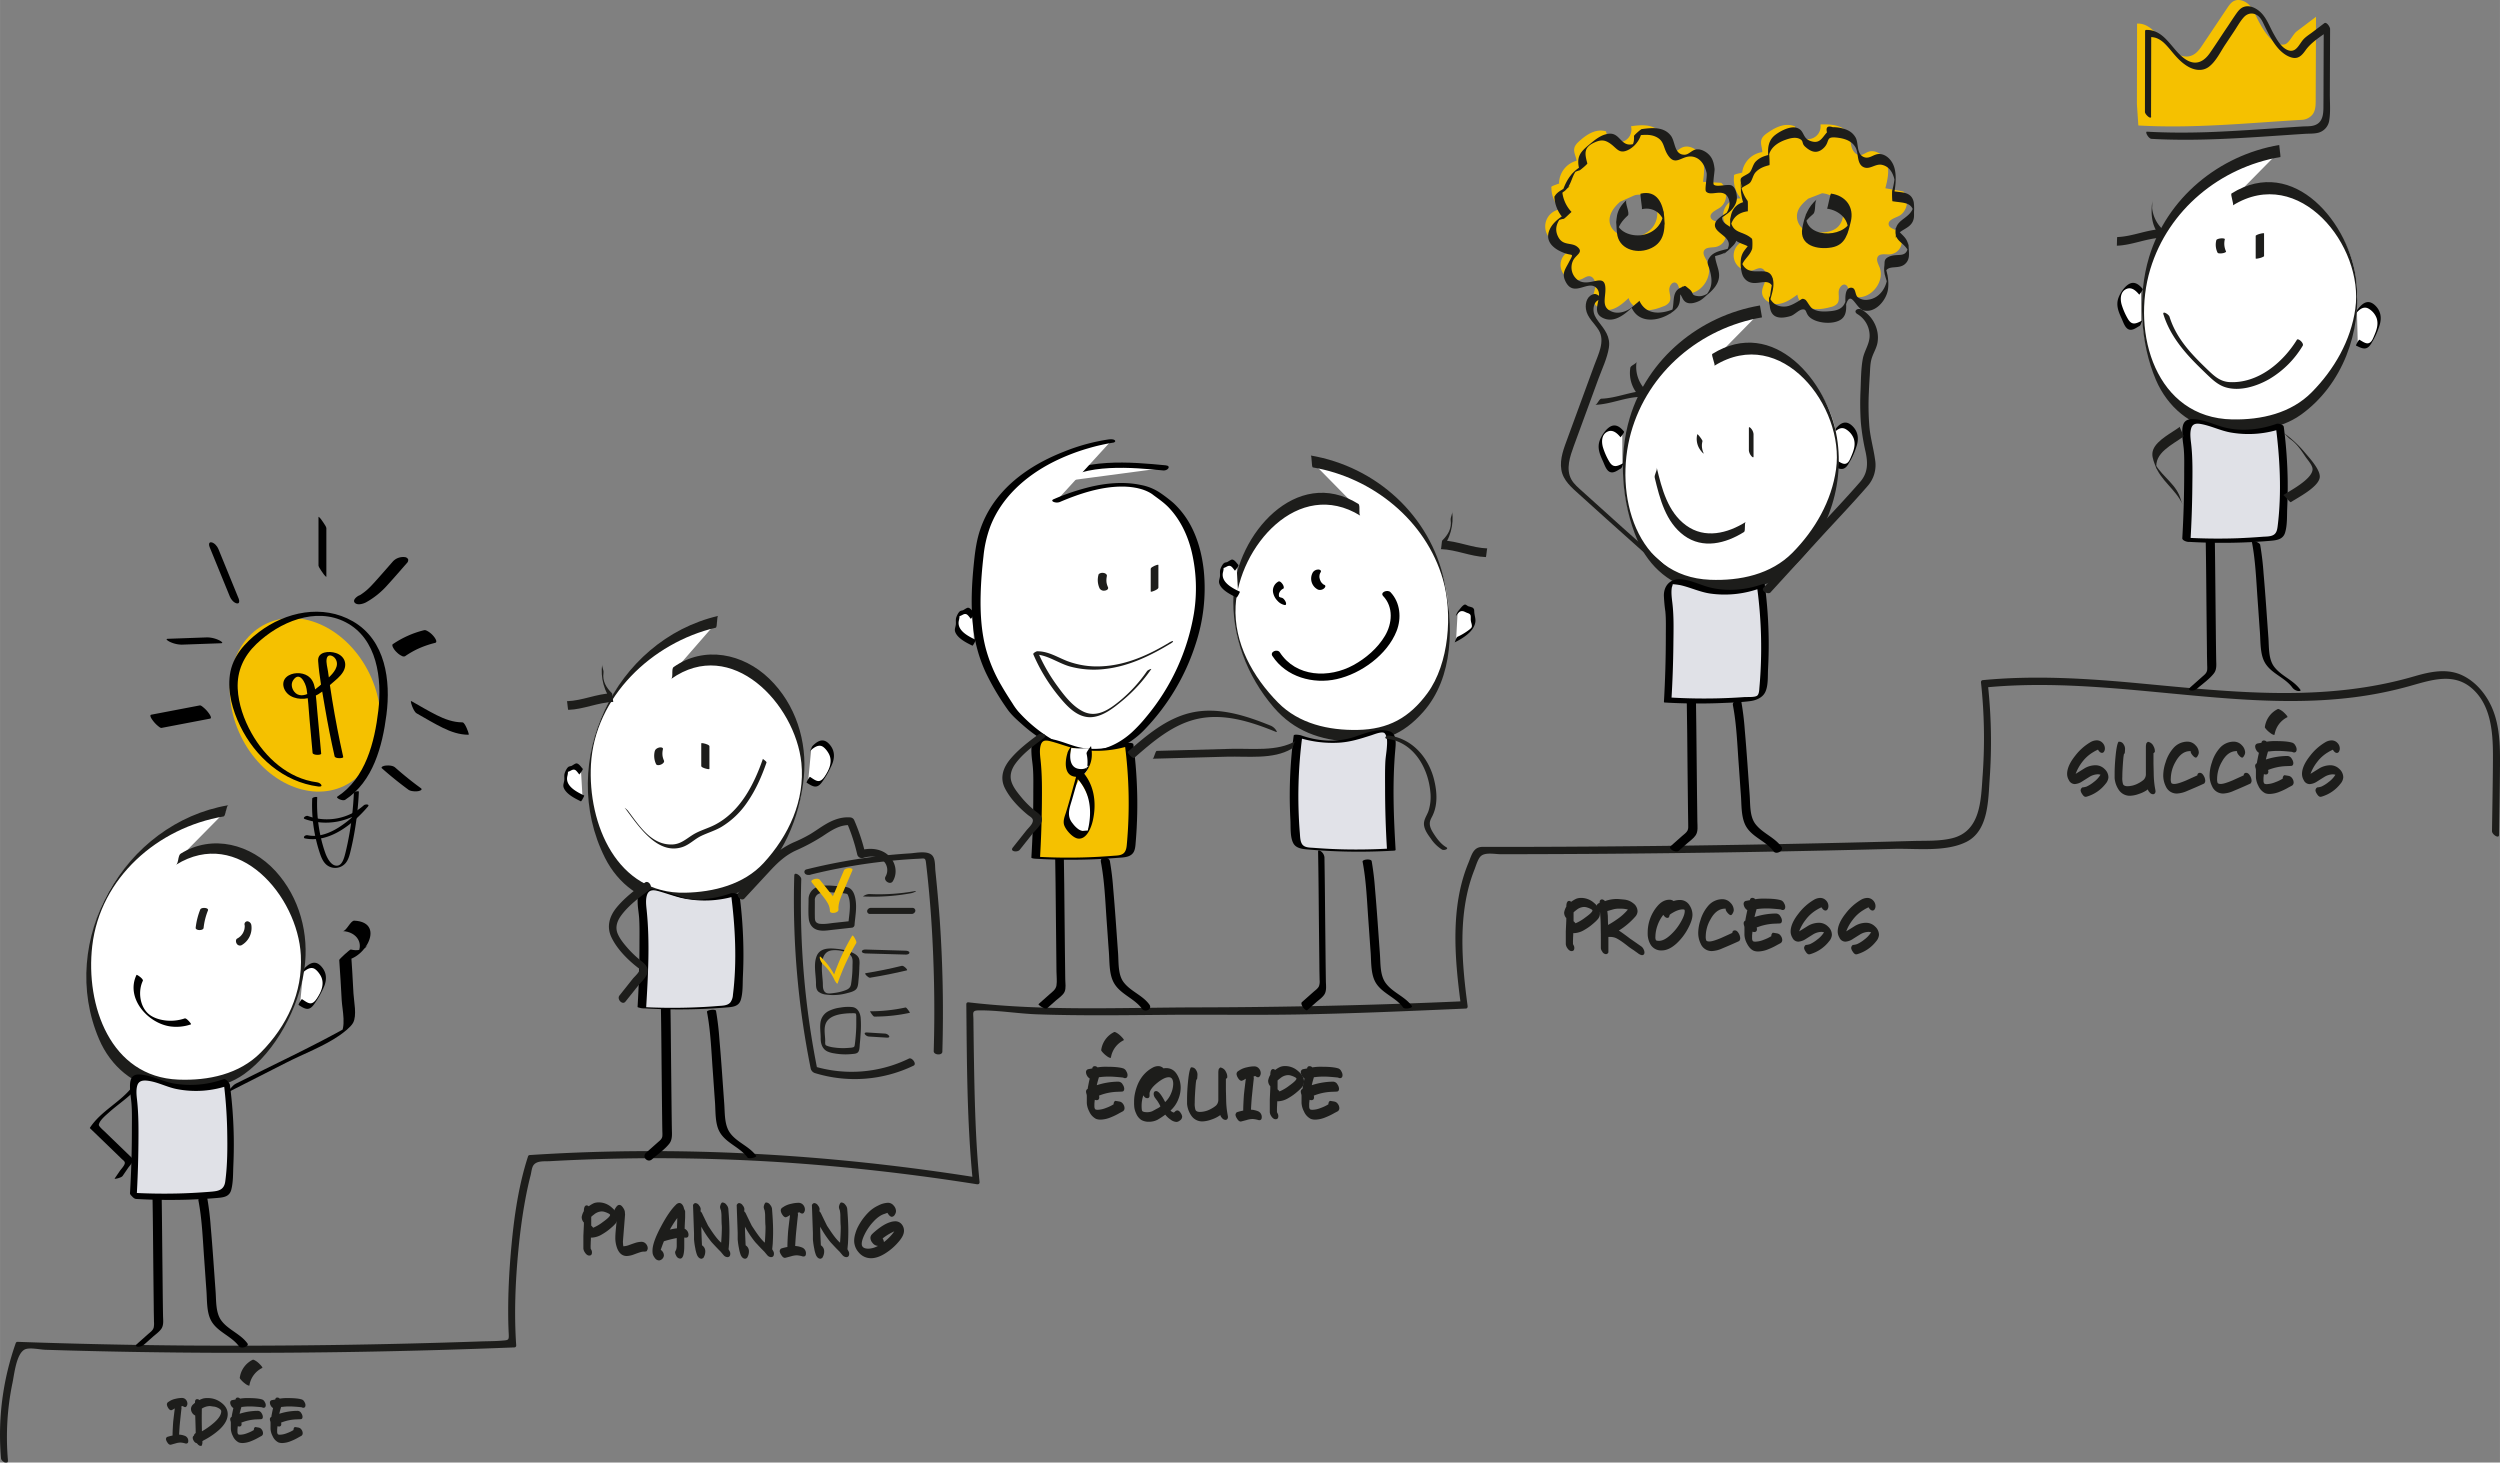 <?xml version="1.0" encoding="utf-8"?>
<svg xmlns="http://www.w3.org/2000/svg" width="595.38mm" height="348.31mm" viewBox="0 0 1687.68 987.35">
  <rect x="0" y="0" width="1687.68" height="987.35" fill="#808080" stroke="none"/>
  <g id="Calque_2" data-name="Calque 2">
    <g id="Calque_1-2" data-name="Calque 1">
      <g>
        <g>
          <path d="M204.71,655.39a11,11,0,0,1,5.45-3.56c2.43-.67,2.83-.2,4.61,1.54,3.23,3.14,4.55,5.87,4.06,10.46-.35,3.34-2.94,7.26-4.64,10.2-.94,1.63-2.55,4.56-4.4,5.29-2.71,1.07-5-1.67-7.1-2.87" style="fill: #fff"/>
          <path d="M203.67,657.31c1.87-1.86,5-4.56,7.9-3.62,2.17.7,4.7,4.25,5.49,6.32,1.86,4.85-.35,9.79-3.06,13.9-3.63,5.5-5.89,3.38-10.18.58-.21-.14-2.61,3.69-2.26,3.92,4.53,3,7.1,4.27,10.55-.56a63.09,63.09,0,0,0,6.55-11.6c1.92-4.52,2-9.12-1.17-13.1-3.85-4.87-7.65-3.76-11.75.32-.93.93-1.51,3.27-2.07,3.84Z"/>
        </g>
        <g>
          <path d="M392.24,521c-1.22-1.18-2.4-3.11-4-3.69A17.11,17.11,0,0,1,385,519c-1.85.64-2.34-.07-2.87,2-.24.9.16,2.19.13,3.13,0,1.42-1.07,3.22-.91,4.44.36,2.69,2.73,4.94,4.93,6.28,2.52,1.54,4.22,3,7,4.24" style="fill: #fff"/>
          <path d="M393.37,519c-1.1-1.17-2.47-3.44-4.13-3.65-.85-.11-2.87,1.52-3.64,1.78a7.39,7.39,0,0,0-1.69.45c-1.25.79-2.35,3.14-2.75,4.51-.48,1.64,0,3.26-.27,4.94-.32,2-1.07,3.1-.21,5.08,1.8,4.12,7.58,7,11.43,8.86.4.19,2.47-3.82,2.26-3.92-5.18-2.47-13-6.44-11.37-13.15.27-1.12.65-2.7.15-3.84-1.32,1.1-1.42,1.47-.29,1.11a6,6,0,0,0,1.55-.5c1.18-.48,2.16-1.43,3.6-1,1.13.39,2.29,2.34,3.1,3.2-.07-.08,2.76-3.38,2.26-3.92Z"/>
        </g>
        <g>
          <path d="M547.66,505.33a11.06,11.06,0,0,1,5.45-3.56c2.44-.67,2.84-.2,4.62,1.54,3.23,3.14,4.55,5.87,4.06,10.46-.35,3.34-2.94,7.26-4.64,10.2-.94,1.63-2.55,4.57-4.4,5.29-2.71,1.07-5-1.67-7.1-2.87" style="fill: #fff"/>
          <path d="M546.63,507.25c1.86-1.86,5-4.56,7.9-3.62,2.17.7,4.7,4.25,5.49,6.33,1.86,4.84-.35,9.78-3.07,13.89-3.62,5.5-5.88,3.38-10.17.58-.21-.14-2.61,3.69-2.26,3.92,4.53,2.95,7.1,4.27,10.55-.56a62.77,62.77,0,0,0,6.55-11.6c1.92-4.52,2-9.12-1.17-13.1-3.85-4.87-7.65-3.76-11.75.32-.93.93-1.51,3.28-2.07,3.84Z"/>
        </g>
        <g>
          <path d="M656.56,415.87c-1.22-1.17-2.4-3.1-4-3.69a16.82,16.82,0,0,1-3.26,1.69c-1.84.64-2.34-.07-2.87,2-.24.9.16,2.19.14,3.14,0,1.41-1.07,3.22-.91,4.43.35,2.7,2.72,5,4.92,6.28,2.52,1.54,4.23,3,7,4.24" style="fill: #fff"/>
          <path d="M657.69,413.91c-1.1-1.17-2.47-3.43-4.12-3.65-.85-.1-2.88,1.52-3.65,1.78a7.31,7.31,0,0,0-1.68.45c-1.25.8-2.35,3.14-2.75,4.51-.48,1.64,0,3.26-.28,4.94-.32,2-1.07,3.1-.21,5.08,1.8,4.12,7.58,7,11.44,8.86.39.19,2.46-3.82,2.26-3.92-5.19-2.47-13-6.43-11.38-13.14.28-1.13.65-2.71.16-3.84-1.33,1.1-1.43,1.47-.3,1.1a5.69,5.69,0,0,0,1.56-.5c1.17-.47,2.15-1.43,3.59-.94,1.14.38,2.3,2.33,3.1,3.19-.07-.07,2.77-3.37,2.26-3.92Z"/>
        </g>
        <g>
          <path d="M885.53,311.53A109,109,0,0,1,968.71,464.1c-1.86,4.14-4.06,8.26-7.45,11.27s-6.6,8.38-10.2,11.34c-16.79,13.83-49.94,11.67-70.11,4-12-4.57-20.85-15.51-28.64-25.67-16.74-21.84-23.21-50.17-16.27-76.8a74.34,74.34,0,0,1,5.8-15c7-13.68,17.83-25.78,31.88-32s31.38-5.81,43.95,3" style="fill: #fff"/>
          <path d="M886.24,315.54c40.36,6.89,76.33,35.7,87.87,75.74,6.6,22.93,4.22,56.69-10.53,76.74-12.18,16.55-26.37,24.34-47,24.74-19.58.38-39.67-4.12-53.75-18.4-17.05-17.27-30-40.32-28.71-65.2,2.12-39.79,42.2-87.08,84.27-61-1.5-.93.16-7-1.41-8-42-26.05-82.15,21.15-84.27,61-1.49,27.94,9.08,55.32,27.12,76.33,13.83,16.1,31.45,22.32,52.34,23.2,20.72.87,34.93-4.67,48.53-20,20.85-23.46,20.64-59.29,14.3-88.45-9.6-44.21-45.9-77.19-90.17-84.74.85.14.46,7.85,1.42,8Z" style="fill: #1d1d1b"/>
        </g>
        <g>
          <path d="M834.85,383.36c-1.22-1.18-2.39-3.11-4-3.69a17.4,17.4,0,0,1-3.26,1.69c-1.84.63-2.34-.07-2.87,2-.23.9.16,2.19.14,3.13,0,1.42-1.07,3.22-.91,4.44.35,2.69,2.73,4.94,4.92,6.28,2.52,1.54,4.23,3,7,4.24" style="fill: #fff"/>
          <path d="M836,381.4c-1.1-1.17-2.47-3.44-4.12-3.65-.85-.11-2.88,1.52-3.65,1.78a7,7,0,0,0-1.68.45c-1.25.79-2.35,3.14-2.75,4.51-.48,1.64,0,3.26-.28,4.94-.32,2-1.07,3.1-.2,5.07,1.79,4.13,7.57,7,11.43,8.86.4.2,2.46-3.81,2.26-3.91C831.8,397,824,393,825.61,386.3c.28-1.12.65-2.7.16-3.84-1.33,1.1-1.43,1.47-.29,1.11a6.53,6.53,0,0,0,1.55-.5c1.17-.48,2.15-1.44,3.59-.95,1.14.38,2.3,2.34,3.1,3.19-.07-.07,2.77-3.37,2.26-3.91Z"/>
        </g>
        <g>
          <path d="M984,413.72c1.22-1.17,2.4-3.1,4-3.69a16.82,16.82,0,0,0,3.26,1.69c1.85.64,2.34-.07,2.87,2,.24.9-.16,2.19-.13,3.13,0,1.42,1.07,3.23.91,4.44-.36,2.7-2.73,4.94-4.93,6.28-2.52,1.54-4.22,3-7,4.24" style="fill: #fff"/>
          <path d="M983.12,415.47c1.21-1.29,2.06-3,3.92-2.92,1.29,0,2.36.87,3.59,1.26,2.87.91,2.09,2.09,2.25,4.86a14.12,14.12,0,0,0,.54,2.4c.5,2.29.16,2.61-1.43,3.92a40.11,40.11,0,0,1-8,4.86c-1.07.51-1.62,3.62-2.08,3.84,5.25-2.5,13.6-7.49,14.12-14.3.14-1.84-.64-4.18-.77-6-.11-1.58.12-2.24-1.23-3.24a25.34,25.34,0,0,0-2.85-.87c-.44-.2-1.65-1.2-2.16-1.16-1.49.14-3.31,2.92-4.19,3.86a9,9,0,0,0-1.62,2.64c-.08.21-.72,1.48-.13.86Z"/>
        </g>
        <g>
          <path d="M1238.13,291.51a11.12,11.12,0,0,1,5-4.2c2.34-.95,2.79-.53,4.77,1,3.59,2.73,5.22,5.28,5.29,9.9,0,3.35-2.05,7.56-3.38,10.68-.74,1.73-2,4.84-3.73,5.78-2.56,1.39-5.12-1.06-7.39-2" style="fill: #fff"/>
          <path d="M1237.26,293.26c2.26-2.88,5.34-5.58,8.86-3.48a12.55,12.55,0,0,1,5.32,6.35c1.45,4.43-.23,8.57-2,12.64-.7,1.66-1.67,4-3.8,4.34-1.92.28-4.26-1.6-5.86-2.41-.37-.19-2.49,3.8-2.26,3.91,4.64,2.34,7.29,3.38,10.26-1.27a53.08,53.08,0,0,0,5.59-12.27c1.57-4.95,1-9.65-2.77-13.38-4.45-4.35-8.17-2.3-11.61,2.07a10.25,10.25,0,0,0-1.62,2.64c-.06.18-.67,1.54-.13.86Z"/>
        </g>
        <g>
          <path d="M1095.16,293.27a11,11,0,0,0-5.08-4.07c-2.36-.9-2.8-.47-4.74,1.09-3.52,2.82-5.09,5.41-5,10,0,3.36,2.24,7.51,3.65,10.6.78,1.72,2.1,4.79,3.87,5.69,2.59,1.33,5.09-1.18,7.34-2.18" style="fill: #fff"/>
          <path d="M1096.29,291.31c-4-4.89-7.81-5.66-12.19-.83a21.21,21.21,0,0,0-4.16,6.85c-1.83,5.09.09,9.52,2.22,14.16,1,2.19,2.15,6,4.52,7.07,2.6,1.22,5.3-1.08,7.43-2.22,1.07-.57,1.59-3.57,2.08-3.83-4.42,2.35-7.21,3.66-9.93-1.07a45.72,45.72,0,0,1-4.09-9.26c-1.15-3.82-1.13-9.13,3.36-10.93,3.49-1.39,6.44,1.48,8.5,4-.12-.15,2.79-3.29,2.26-3.92Z"/>
        </g>
        <g>
          <path d="M1188.8,210.23a109,109,0,0,0-83.18,152.57c1.86,4.14,4.06,8.26,7.45,11.28s6.6,8.37,10.2,11.34c16.79,13.82,49.94,11.66,70.11,3.95,12-4.58,20.85-15.52,28.64-25.68,16.74-21.84,23.21-50.17,16.27-76.8a74,74,0,0,0-5.8-15c-7-13.69-17.83-25.79-31.88-32s-31.38-5.81-43.95,3" style="fill: #fff"/>
          <path d="M1188.11,206.22c-40.74,6.95-75.81,35.75-87.87,75.74-7.88,26.14-5.63,57.57,5.22,82.84,7.75,18.07,23.17,31.33,42.75,34,17.75,2.39,40.24.13,55.13-10.56,28.91-20.75,42.35-58.57,36.74-92.86-6.18-37.81-42.82-82.09-84.11-56.46-.92.57,2.19,7.51,1.38,8,45.22-28.07,88.16,27.52,82.12,69.91-3,21.44-14.25,40.95-29.35,56.25-14.53,14.72-35.52,19.13-55.68,18.32-50.18-2-65.08-57.57-53.41-99.3,11.48-41,46.89-70.75,88.46-77.84.06,0-1.32-8-1.38-8Z" style="fill: #1d1d1b"/>
        </g>
        <g>
          <path d="M1591.12,210.16a11,11,0,0,1,5-4.19c2.34-1,2.79-.54,4.76,1,3.59,2.74,5.23,5.28,5.3,9.9,0,3.36-2.05,7.56-3.38,10.68-.74,1.73-2,4.84-3.74,5.79-2.56,1.38-5.12-1.06-7.39-2" style="fill: #fff"/>
          <path d="M1590.24,211.91c2.26-2.88,5.35-5.58,8.87-3.47a12.45,12.45,0,0,1,5.31,6.35c1.45,4.42-.23,8.57-2,12.64-.71,1.65-1.68,4-3.81,4.33-1.92.28-4.25-1.6-5.86-2.41-.37-.18-2.49,3.8-2.26,3.92,4.65,2.33,7.3,3.37,10.27-1.28a53.31,53.31,0,0,0,5.59-12.27c1.56-4.95,1-9.64-2.77-13.37-4.46-4.36-8.18-2.31-11.62,2.06a10.22,10.22,0,0,0-1.61,2.64c-.07.18-.68,1.54-.14.86Z"/>
        </g>
        <g>
          <path d="M1445.34,197a11,11,0,0,0-5.08-4.07c-2.36-.9-2.8-.47-4.74,1.09-3.52,2.82-5.09,5.41-5,10,0,3.36,2.23,7.51,3.64,10.6.79,1.71,2.1,4.79,3.88,5.69,2.59,1.32,5.09-1.19,7.34-2.18" style="fill: #fff"/>
          <path d="M1446.47,195.05c-4-4.89-7.82-5.66-12.19-.83a21,21,0,0,0-4.16,6.84c-1.83,5.1.09,9.53,2.22,14.16,1,2.2,2.15,6,4.52,7.08,2.6,1.21,5.29-1.08,7.43-2.22,1.06-.57,1.59-3.58,2.07-3.84-4.41,2.36-7.21,3.67-9.93-1.06a46.08,46.08,0,0,1-4.08-9.27c-1.16-3.81-1.13-9.12,3.36-10.92,3.49-1.4,6.43,1.47,8.5,4-.12-.14,2.78-3.28,2.26-3.91Z"/>
        </g>
        <g>
          <path d="M1539.07,101.91a109,109,0,0,0-83.18,152.58c1.86,4.14,4.06,8.25,7.45,11.27s6.6,8.37,10.2,11.34c16.79,13.83,49.94,11.67,70.11,3.95,12-4.57,20.85-15.51,28.64-25.67,16.74-21.84,23.21-50.17,16.27-76.81a74.48,74.48,0,0,0-5.8-15c-7-13.68-17.83-25.79-31.88-32s-31.38-5.81-44,3" style="fill: #fff"/>
          <path d="M1538.66,97.87c-40.73,6.95-75.81,35.74-87.87,75.74-7.78,25.81-6,58,4.65,82.92,7.76,18.06,23.18,31.33,42.76,34,17.74,2.38,40.24.13,55.13-10.56,28.22-20.26,41-56.2,37.46-89.73-4.14-38.94-42-85.94-84.27-59.67-1.06.65,1.78,7.5.82,8.1,44.71-27.76,88.75,27.24,82.68,69.83-3,21.43-14.26,40.95-29.35,56.25-14.09,14.29-34.15,18.77-53.75,18.4-51.62-1-68.3-58.33-55.31-101.41,12.07-40,47.11-68.78,87.87-75.74.24,0-.94-8.07-.82-8.09Z" style="fill: #1d1d1b"/>
        </g>
        <g>
          <path d="M484,419.78a109,109,0,0,0-73.77,157.34c2.11,4,4.55,8,8.12,10.8s7.09,8,10.87,10.7c17.59,12.78,50.55,8.61,70.22-.31,11.66-5.3,19.87-16.75,27-27.37,15.39-22.82,20.12-51.49,11.58-77.65a75.16,75.16,0,0,0-6.7-14.62c-7.78-13.24-19.37-24.66-33.76-30s-31.68-3.9-43.69,5.67" style="fill: #fff"/>
          <path d="M484.81,415.79c-69.88,16.35-108.9,98.75-76.39,163.36,8.84,17.56,25,29.87,44.74,31.3,17.51,1.28,39.4-2.16,53.56-13.21,21.53-16.78,33.23-45.61,35.89-72.3,2.45-24.47-5.48-49.52-23.33-66.78-17.58-17-43.85-22.49-64.57-7.82-1.65,1.17-.06,6.85-1.65,8,40.82-28.91,83.8,16.86,87.92,56.68,2.61,25.29-8.63,49.29-25.53,67.63-13.34,14.49-33.84,19.63-53,20-45.94,1-65.75-46.32-63.52-86.51,2.55-45.77,41.35-82.35,84.24-92.39,1.17-.27.59-7.72,1.65-8Z" style="fill: #1d1d1b"/>
        </g>
        <g>
          <g>
            <path d="M712.14,325.69s17.92-15.79,74-9.84" style="fill: #fff"/>
            <path d="M714.74,326.6c16.83-14.3,50.78-10.92,70.57-9,3,.29,5.62-3.09,1.6-3.47-22.36-2.16-58.27-5.58-77.38,10.66-2.23,1.9,3.51,3.26,5.21,1.82Z"/>
          </g>
          <g>
            <path d="M750.05,297.72S672.92,307.91,662,368.21c-.27,1.48-.5,3-.68,4.54-7.43,61.29,4.16,79,21.79,106,0,0,42.48,52.86,83.67,16.26,0,0,34.31-30.37,42.3-81,0,0,10-56.56-27.54-80.15,0,0-18.51-17.38-68.25,4.07" style="fill: #fff"/>
            <path d="M748.57,296.62A132.37,132.37,0,0,0,718,305c-19,7.46-37.2,19.11-48.52,36.48A71.35,71.35,0,0,0,661.88,357c-2.5,7.13-3.54,14.48-4.32,22-1.56,14.92-2.38,30.11-.56,45a98.87,98.87,0,0,0,8.33,29.77A170.18,170.18,0,0,0,680,478.7c2.76,4,6.74,7.45,10.34,10.64,7.72,6.85,16.56,12.78,26.32,16.31,11.91,4.31,25.13,4.9,37,.05A57.46,57.46,0,0,0,773,492.19a148.22,148.22,0,0,0,34.15-57.44,119.76,119.76,0,0,0,5.52-49.25c-1.15-11-4-22.06-9.41-31.77a58.12,58.12,0,0,0-11-14.08,100.57,100.57,0,0,0-8.54-6.59,34.61,34.61,0,0,0-13.52-5.65c-11.4-2.44-23.36-1.32-34.6,1.38a151.28,151.28,0,0,0-24.42,8.27c-1.06.46-1.11,1.17-.07,1.71a5.86,5.86,0,0,0,4.26.16c13.13-5.63,27.88-10.47,42-10.44,1.11,0,2.22,0,3.32.09,1.49.09,1.76.11,3.12.28.91.11,1.81.25,2.71.42a22.83,22.83,0,0,1,2.43.53,28.88,28.88,0,0,1,7.1,2.7c.2.11.68.39.21.11l.6.36c.3.18.59.37.88.57s.67.51,1,.76c3.71,2.74,7.38,5.26,10.56,8.66,7.84,8.37,12.75,19.07,15.33,30.17A107.37,107.37,0,0,1,806,414a146.81,146.81,0,0,1-32.15,69.9,99.85,99.85,0,0,1-10,10.7c-8.79,7.91-20.28,13.17-32.22,12-10.14-1-19.87-5.91-28.14-11.85a98.28,98.28,0,0,1-16.17-14.53,42.4,42.4,0,0,1-3.78-5.3c-2.56-3.93-5.08-7.88-7.42-11.94a101,101,0,0,1-10.78-25.71c-3-11.8-3.64-24.06-3.32-36.19.22-8.56.93-17.11,1.91-25.62a80,80,0,0,1,4.6-20.09c7.63-19.74,24-34.13,42.52-43.5a138.59,138.59,0,0,1,23.58-9.22c1.7-.5,3.19-.91,4.45-1.24s2.8-.7,4.2-1c2-.46,4-.87,6-1.22.71-.13,1.42-.25,2.14-.34s2-.75,1.15-1.61-3-.74-4.11-.59Z"/>
          </g>
        </g>
        <g>
          <path d="M152.53,547.35A109,109,0,0,0,69.35,699.92c1.86,4.14,4.05,8.26,7.44,11.28s6.6,8.37,10.2,11.34c16.79,13.82,49.94,11.66,70.12,4,11.95-4.58,20.84-15.52,28.63-25.68C202.49,679,209,650.64,202,624a75.22,75.22,0,0,0-5.8-15c-7-13.69-17.84-25.79-31.88-32s-31.39-5.81-44,3" style="fill: #fff"/>
          <path d="M154.1,543.59c-70.3,12-115.77,91.47-87.18,158.08,7.76,18.06,23.18,31.33,42.75,34,17.75,2.38,40.24.13,55.14-10.56,21.28-15.28,36.94-44.83,40.65-70.88,3.37-23.7-3.23-48.41-19.52-66.22-16.52-18-42.41-25.11-64-11.71-1.9,1.18-1.29,6.36-3.14,7.5,42.09-26.12,82.15,21.22,84.27,61,1.35,25.35-9.38,47.87-27,65.71-14.52,14.72-35.52,19.12-55.68,18.32-45.93-1.83-62.78-50.22-58.14-90.2,5.36-46.16,44.23-79.87,88.67-87.46,1.49-.25,1.77-7.27,3.15-7.51Z" style="fill: #1d1d1b"/>
        </g>
        <path d="M89.84,733c-8.17,11-21.63,16.78-29.19,28.4l0,.17,17.48,16.88,4,3.9c1.17,1.13,2.52,1.77,2,3.39s-2.38,3.49-3.35,4.9l-3.35,4.9c-.41.59,2-.06,2.15-.09.94-.3,2.61-.76,3.22-1.64l3.68-5.39c1-1.39,2.61-3,3.16-4.64.46-1.33-.16-1.66-1.16-2.64-1.48-1.45-3-2.89-4.48-4.33l-9.42-9.09-4.48-4.33a30.49,30.49,0,0,1-2.24-2.16c-1.08-1.3-1.5-1.58-.81-3.1,1.22-2.69,4.46-5.31,6.61-7.24,2.43-2.19,5-4.21,7.57-6.24,5.08-4,10.1-8.14,14-13.38.42-.57-2,.06-2.15.09-1,.31-2.57.76-3.22,1.64Z"/>
        <path d="M1442.58,70.41l.11-54.47c7.64-.47,13.27,6.64,18.08,12.61s12.46,12,19.38,8.68c3-1.42,5-4.31,6.84-7.07L1503.57,5.4c1.2-1.79,2.48-3.66,4.39-4.66,3.43-1.79,7.8-.12,10.46,2.67s4.11,6.5,5.86,10c3.56,7,10.33,18.21,18,16.57,3-.65,5.66-6.9,8.13-8.77l13.08-9.87-.22,56.61c0,3.52-.18,7.43-2.66,9.93a9.91,9.91,0,0,1-6.3,3c-36.17,2.08-73.54,6-110.76,3.82" style="fill: #f5c100"/>
        <path d="M1159.81,150c-1.82-.75-4.15-1.12-4.88-2.94-1.21-3,3-4.93,5.76-6.63,5.62-3.49,6.31-12.72,1.26-17l-12.28-.69c.73-5.59,1.42-11.51-.86-16.66s-8.71-8.91-13.7-6.28c-1.71.9-3.14,2.47-5,2.77-2.85.45-5.31-2.12-6.41-4.79s-1.43-5.65-3-8.07c-3.85-6-12.6-5.58-19.64-4.45a8.61,8.61,0,1,1-16.85,3.4c-6.56-1.89-12.51,1.7-17.62,6.23-1.62,1.43-3.32,3-3.79,5.12-.64,2.84,1.15,5.62,1.53,8.5a16,16,0,0,0-11.85,15.13c1.47.13-6.34,2-5.16,2.93a19.9,19.9,0,0,0,6.34,14.71,11.64,11.64,0,0,0,.74,23.22c1.93.07,4.43,0,5.18,1.75.82,1.95-1.39,3.68-2.92,5.15a10.34,10.34,0,0,0,11.55,16.81c1.5-.71,3-1.81,4.61-1.76,3.14.11,4.59,4.13,4.13,7.24s-2,6.19-1.32,9.27c1,4.79,6.89,7.17,11.66,6.1s8.59-4.53,12.17-7.86c1.07,4.45,5.54,7.47,10.08,8.08s9.12-.76,13.36-2.48a7.82,7.82,0,0,0,4-2.79c1.42-2.33.24-5.3,0-8s2-6.25,4.43-5.07c1.89.91,1.79,3.67,3.06,5.33,1.09,1.42,3,1.85,4.82,1.86,10.27.05,18-13,13.06-22-1.23-2.25-3.11-4.87-1.82-7.09s4.74-1.83,7.39-2.25a8.79,8.79,0,0,0,2-16.8ZM1115,154.21a18.87,18.87,0,0,1-15.38,5.88c-5.73-.41-11.77-3.88-12.88-9.52s2.8-10.74,7-14.39l9.49-4.25c5.4-1.79,11.77,1.28,14.26,6.39S1118.79,150,1115,154.21Z" style="fill: #f5c100"/>
        <path d="M1279.55,155.37c-1.71-1-4-1.61-4.49-3.5-.84-3.12,3.59-4.53,6.51-5.89,6-2.79,7.8-11.87,3.31-16.73l-12.12-2.16c1.4-5.46,2.8-11.26,1.16-16.65s-7.58-9.9-12.84-7.89c-1.81.7-3.42,2.08-5.35,2.15-2.88.1-5-2.75-5.78-5.52s-.75-5.78-2-8.38c-3.1-6.42-11.84-7.06-19-6.78a8.62,8.62,0,1,1-17.14,1.35c-6.28-2.67-12.61.18-18.23,4.06-1.78,1.22-3.66,2.58-4.39,4.62-1,2.74.47,5.72.5,8.63a16,16,0,0,0-13.58,13.59c1.44.31-6.54,1.25-5.48,2.28a20,20,0,0,0,4.52,15.38,11.64,11.64,0,0,0-2.06,23.14c1.91.3,4.4.49,4.94,2.35.58,2-1.83,3.49-3.52,4.76a10.33,10.33,0,0,0,9.44,18.08c1.58-.52,3.14-1.44,4.79-1.18,3.1.48,4,4.65,3.22,7.68s-2.68,5.91-2.42,9c.39,4.87,6,7.95,10.84,7.46s9.07-3.46,13-6.34c.52,4.55,4.6,8.09,9,9.24s9.14.35,13.56-.86a7.85,7.85,0,0,0,4.31-2.28c1.69-2.15.88-5.23,1-8s2.71-6,5-4.5c1.76,1.13,1.33,3.85,2.39,5.66.91,1.54,2.79,2.2,4.56,2.43,10.19,1.28,19.44-10.71,15.61-20.23-1-2.39-2.5-5.21-1-7.26s4.92-1.25,7.6-1.34a8.79,8.79,0,0,0,4-16.45Zm-39.31-1.79c-3.52,3-8.49,3.46-13.11,3.43a18.79,18.79,0,0,1-8.29-1.43,10.77,10.77,0,0,1-5.48-12c1-3.92,4.17-6.86,7.28-9.45l9.42-3.67c5.36.45,10.57,3.58,12.92,8.42S1244.35,150.1,1240.24,153.58Z" style="fill: #f5c100"/>
        <ellipse cx="205.99" cy="475.81" rx="48.27" ry="60.73" transform="translate(-186.69 137.24) rotate(-25.82)" style="fill: #f5c100"/>
        <path d="M5.33,985.62a180.4,180.4,0,0,1,3.11-52.2c1.21-5.71,2.63-20.55,8.86-22.65,3.36-1.13,9.76.33,13.34.45l13.35.4q50,1.41,99.95,1.62,101.64.43,203.22-3.62a1.26,1.26,0,0,0,1.32-1.23C347,887,347.89,865.31,349.93,844c1.11-11.59,2.61-23.17,4.75-34.63,1-5.34,2.13-10.66,3.51-15.92.51-1.95.74-5.18,1.94-6.83,2.35-3.24,7.44-2.51,11.26-2.73a1300.35,1300.35,0,0,1,181.76,2.65c35.57,3,71,7.35,106.25,12.92,1.29.21,2-.37,1.85-1.73-2.68-27.19-3.3-54.59-3.76-81.9q-.16-9.25-.26-18.53-.06-4.37-.1-8.73c0-4.76-1.28-6.42,3.67-6.47,12.94-.13,26.28,2.19,39.27,2.66,28.86,1,57.75.62,86.63.35,29.57-.28,59.14.24,88.71-.24,38-.63,76.05-2.33,114.05-4,1.07,0,1.4-.86,1.28-1.81-4-29.79-6.78-63.1,4.52-91.7,1-2.45,2.39-7.61,4.49-9.46,3-2.68,9.54-1.24,13.27-1.24q15,0,29.93-.06,29.88-.1,59.76-.38,58.88-.55,117.73-1.79,29.07-.6,58.12-1.37c15.06-.39,35,2.3,49-4.77,15-7.61,14.61-28.43,15.65-42.83a355,355,0,0,0-1.22-63.21l-1.28,1.81c55.71-5.33,111,3.79,166.45,7.68,27,1.89,54.26,2.44,81.19-.92a260.88,260.88,0,0,0,38.56-7.72c14.34-4,29.55-9.32,42.1,1.84,13.17,11.72,14,30.92,13.93,47.28s-.42,32.6-.64,48.9c0,2.21,4.72,5.42,4.76,2.45.21-15.77.51-31.55.63-47.32.09-13.31-.17-27.21-5.86-39.52-4-8.62-10.61-16.43-19.22-20.65-10.65-5.21-22.18-2.59-33,.56-60.89,17.7-122.71,10.55-184.78,4.73-35.33-3.32-70.8-5.62-106.21-2.23-1.08.1-1.39.82-1.28,1.81a348.57,348.57,0,0,1,1.13,62c-1.21,16.64-1,38.28-20.9,43-8.43,2-17.51,1.54-26.12,1.78q-15.78.44-31.58.83-28.21.69-56.43,1.24-58,1.13-116.07,1.6-29.89.24-59.79.31c-8.87,0-17.75,0-26.62,0-6.44,0-7.44,5.42-9.76,11.05-12.18,29.51-9.2,64.1-5.09,95l1.27-1.81c-59.81,2.68-119.43,4-179.29,4.12-51.41.11-103.25,2.62-154.44-3.43a1.23,1.23,0,0,0-1.32,1.23c.4,39.52.42,79.24,4.29,118.61l1.86-1.73c-99.43-15.72-200.25-21.56-300.75-15a1.3,1.3,0,0,0-1.22.73c-7.08,21.72-10,44.85-11.87,67.54-1,12.3-1.59,24.65-1.59,37,0,5.06.1,10.13.35,15.19.23,4.7,0,4.46-5,4.87-4.42.36-8.92.33-13.35.48q-99.87,3.48-199.84,2.78-56.68-.47-113.34-2.48a1.28,1.28,0,0,0-1.21.73,186,186,0,0,0-10,77.86c.2,2.31,5,4.78,4.67,1.3Z" style="fill: #1d1d1b"/>
        <g>
          <path d="M398.9,835.48c0,.31,0,1.3-.13,3,0,1.32-.08,2.28-.08,2.9a6.41,6.41,0,0,1,0,1.25,3.28,3.28,0,0,0,.46,1.09,3.37,3.37,0,0,1,.46,1.8c0,1.4-.61,2.1-1.85,2.1-1,0-2-.69-2.9-2.06a5.81,5.81,0,0,1-1.05-2.65v-8.49c0-.12.06-1.4.17-3.85s.17-3.72.17-3.8v-1.52a2.73,2.73,0,0,1-.47-.46,5.67,5.67,0,0,1-1-3.2,11.66,11.66,0,0,1,1.47-4v-.17c.05-2.46.7-3.7,1.93-3.7a2.74,2.74,0,0,1,1.35.63,17.67,17.67,0,0,1,3.59-2.14,9.71,9.71,0,0,1,3.43-.5,13.05,13.05,0,0,1,8.38,3.34c2.71,2.23,4.06,4.64,4.06,7.25a5.77,5.77,0,0,1-1.34,3.66,25.17,25.17,0,0,1-2.82,2.77,36.55,36.55,0,0,1-6.35,4.58,14.67,14.67,0,0,1-6.85,2.19Zm-.29-.08s0,0,0,0Zm1.8-6.56a28.6,28.6,0,0,0,6.52-3.84q4.92-3.51,4.92-4.81c0-.34-.57-.78-1.73-1.31a15.32,15.32,0,0,0-2.14-.8,6.8,6.8,0,0,0-1.89-.26,8.62,8.62,0,0,0-5.13,2.11,19,19,0,0,0-1.85,1.52v5.95A7.56,7.56,0,0,1,400.41,828.84Z" style="fill: #1d1d1b"/>
          <path d="M436.28,844.77a6.27,6.27,0,0,1-1.62.19,6.46,6.46,0,0,0-1.54.15q-1,.21-5,1.68a15.69,15.69,0,0,1-5,1.13c-2.92,0-5.06-1.69-6.44-5.08a19.76,19.76,0,0,1-1.3-7.28c0-1.29.11-3.16.34-5.63.33-3.36.56-5.89.67-7.57a5.09,5.09,0,0,1-2-3.91,6.42,6.42,0,0,1,1.14-2.94q1.26-2.1,2.52-2.1c.93,0,1.82.7,2.69,2.1a6.35,6.35,0,0,1,1.05,2.35c.11,1.52.17,2.19.17,2q0,.14-.71,9c-.48,5.94-.72,9-.72,9a19.21,19.21,0,0,0,.25,3.45,2.82,2.82,0,0,0,.55,0,13.06,13.06,0,0,0,3.7-.93c1.23-.44,2.48-.88,3.74-1.3a14.77,14.77,0,0,1,4.25-.75,3.91,3.91,0,0,1,3.11,1.47,4.48,4.48,0,0,1,1.13,3,2.41,2.41,0,0,1-.35,1.12C436.69,844.47,436.47,844.72,436.28,844.77Z" style="fill: #1d1d1b"/>
          <path d="M448.05,838a.24.24,0,0,0,.12,0q-.8,1.9-2.14,5.77a4.53,4.53,0,0,1,2.14,3.86,3.74,3.74,0,0,1-3.28,3.28,3.63,3.63,0,0,1-2.77-1.6,7.75,7.75,0,0,1-1.47-2.77,10.61,10.61,0,0,1-.17-2.36q0-5.46,5.76-16.22,5.38-10.1,9.92-14.51a3.86,3.86,0,0,1,2.35-1.34,2.68,2.68,0,0,1,2.07,1.13,5.06,5.06,0,0,1,1.05,2.23,10.44,10.44,0,0,0,.46,1.26,2.5,2.5,0,0,1,.42,1.14V822q0-.09-.15,2.85c-.1,2-.16,3.52-.19,4.67a4.46,4.46,0,0,1,2.61,4.08c0,1.29-.58,1.93-1.72,1.93-.14,0-.52,0-1.14-.08v5.72q0,8.49-2.73,8.49a3.1,3.1,0,0,1-2.69-1.93,5.09,5.09,0,0,1-.76-2.32,2.51,2.51,0,0,1,.57-1.38,8.29,8.29,0,0,0,.52-2.95v-5.29A79.06,79.06,0,0,0,448.05,838Zm4.16-7.9a35.19,35.19,0,0,1,4.79-.88l.21-6.94A67.09,67.09,0,0,0,452.21,830.1Z" style="fill: #1d1d1b"/>
          <path d="M491.81,843.34c.28.48.55,1,.8,1.45a3.34,3.34,0,0,1,.38,1.54c0,1.57-.66,2.35-2,2.35a3.68,3.68,0,0,1-2.52-1.34c-.65-.76-1.29-1.53-1.93-2.32q-2.15-2.06-6.18-6.47a68,68,0,0,1-6.94-10.43c.05,2.81.2,7,.46,12.57v0a4.72,4.72,0,0,1,2.23,4.12,8,8,0,0,1-1.35,4.46l-1,.46.12,0q-2.07.21-3.3-2.44a23.74,23.74,0,0,1-1.19-4.45,50.12,50.12,0,0,1-.89-6.18v-4.42q0,.13-.67-18.71c.42-.89,1-1.34,1.68-1.34a3.21,3.21,0,0,1,2.44,1.64,4.46,4.46,0,0,1,1.09,2.39c-.05.34-.1.86-.13,1.56l.17.17a3.35,3.35,0,0,1,.8,1q1.35,2.85,4.12,8.49l1.64,2.48q4.33,6.6,7.19,9,.47-6.34.46-10.17c0-.43,0-1.2-.12-2.32-.06-1.62-.1-3.25-.13-4.88a20.49,20.49,0,0,0-.38-4.53,6.48,6.48,0,0,1-.59-2.11,4.81,4.81,0,0,1,.34-1.51,3.25,3.25,0,0,1,1-1.6,2.19,2.19,0,0,1,.46,0,3.42,3.42,0,0,1,2.56,1.59,4.89,4.89,0,0,1,1.22,2.53c.51,6,.76,11.08.76,15.18q0,4-.25,8.61C492.06,840.69,492,841.91,491.81,843.34Z" style="fill: #1d1d1b"/>
          <path d="M521.28,843.34c.28.48.55,1,.8,1.45a3.34,3.34,0,0,1,.38,1.54c0,1.57-.66,2.35-2,2.35a3.68,3.68,0,0,1-2.52-1.34c-.64-.76-1.29-1.53-1.93-2.32q-2.14-2.06-6.18-6.47a68,68,0,0,1-6.94-10.43c0,2.81.21,7,.46,12.57v0a4.72,4.72,0,0,1,2.23,4.12,8,8,0,0,1-1.34,4.46l-1,.46a.24.24,0,0,1,.12,0q-2.07.21-3.3-2.44a23.74,23.74,0,0,1-1.19-4.45,50.12,50.12,0,0,1-.89-6.18v-4.42q0,.13-.67-18.71c.42-.89,1-1.34,1.68-1.34a3.19,3.19,0,0,1,2.44,1.64,4.46,4.46,0,0,1,1.09,2.39,13.78,13.78,0,0,0-.12,1.56l.16.17a3.35,3.35,0,0,1,.8,1q1.35,2.85,4.12,8.49l1.64,2.48q4.33,6.6,7.19,9,.46-6.34.47-10.17c0-.43,0-1.2-.13-2.32-.06-1.62-.1-3.25-.13-4.88a20.49,20.49,0,0,0-.38-4.53,6.4,6.4,0,0,1-.58-2.11,4.75,4.75,0,0,1,.33-1.51,3.32,3.32,0,0,1,1-1.6,2.19,2.19,0,0,1,.46,0,3.44,3.44,0,0,1,2.57,1.59,5.05,5.05,0,0,1,1.22,2.53c.5,6,.75,11.08.75,15.18q0,4-.25,8.61C521.54,840.69,521.42,841.91,521.28,843.34Z" style="fill: #1d1d1b"/>
          <path d="M536.8,841.16a14.56,14.56,0,0,1,4.83,1.09,4.18,4.18,0,0,1,2.44,4c0,1.31-.56,2-1.68,2a3.29,3.29,0,0,1-.92-.17,5.63,5.63,0,0,0-.93-.25,15.43,15.43,0,0,0-2.69-.38,13.9,13.9,0,0,0-3.87.67l-3.78,1-.3.05c-.92,0-1.78-.69-2.56-2.06a5.63,5.63,0,0,1-1-2.4,2.37,2.37,0,0,1,.34-1.13,1.36,1.36,0,0,1,.8-.76,34.49,34.49,0,0,1,4.07-1q0-3.5.47-10.47.21-2.26,1.3-11.06l-.71.42a8.11,8.11,0,0,1-2.11,1.06c-.89,0-1.73-.68-2.52-2a6.07,6.07,0,0,1-.92-2.44,2.35,2.35,0,0,1,.71-1.81c.11-.11.71-.5,1.79-1.18a15.31,15.31,0,0,1,4.56-1.68A21.09,21.09,0,0,1,539,812a4.08,4.08,0,0,1,3.28,1.51,4.74,4.74,0,0,1,1.1,3.07,3.59,3.59,0,0,1-.53,1.77,1.51,1.51,0,0,1-1.32.92,3.22,3.22,0,0,1-1.39-.54c-.28-.2-.36-.3-.25-.3a6.9,6.9,0,0,0-.84.13l-.47.08a10.54,10.54,0,0,0,.14,1.52q0-.72-1.17,10.68C537.24,833.74,537,837.18,536.8,841.16Z" style="fill: #1d1d1b"/>
          <path d="M572.07,843.34c.28.48.55,1,.8,1.45a3.34,3.34,0,0,1,.38,1.54c0,1.57-.66,2.35-2,2.35a3.68,3.68,0,0,1-2.52-1.34c-.65-.76-1.29-1.53-1.93-2.32q-2.15-2.06-6.19-6.47a68.6,68.6,0,0,1-6.93-10.43c0,2.81.2,7,.46,12.57v0a4.72,4.72,0,0,1,2.23,4.12,8,8,0,0,1-1.35,4.46l-1,.46.12,0c-1.38.14-2.49-.67-3.3-2.44a23,23,0,0,1-1.19-4.45,50.12,50.12,0,0,1-.89-6.18v-4.42q0,.13-.67-18.71c.42-.89,1-1.34,1.68-1.34a3.21,3.21,0,0,1,2.44,1.64,4.46,4.46,0,0,1,1.09,2.39,13.27,13.27,0,0,0-.13,1.56l.17.17a3.52,3.52,0,0,1,.8,1q1.35,2.85,4.12,8.49c.36.56.91,1.38,1.64,2.48q4.33,6.6,7.19,9,.46-6.34.46-10.17c0-.43,0-1.2-.12-2.32-.06-1.62-.1-3.25-.13-4.88a20.49,20.49,0,0,0-.38-4.53,6.48,6.48,0,0,1-.59-2.11,4.55,4.55,0,0,1,.34-1.51,3.25,3.25,0,0,1,1-1.6,2.19,2.19,0,0,1,.46,0,3.42,3.42,0,0,1,2.56,1.59,4.89,4.89,0,0,1,1.22,2.53c.51,6,.76,11.08.76,15.18q0,4-.25,8.61C572.32,840.69,572.21,841.91,572.07,843.34Z" style="fill: #1d1d1b"/>
          <path d="M592.71,841.08a4.84,4.84,0,0,1-3.69-2,5.42,5.42,0,0,1-1.43-3.49,3.57,3.57,0,0,1,1-2.3,19.9,19.9,0,0,1,1.94-1.81c3.84-3.32,7.31-5.47,10.42-6.41a11,11,0,0,1,3.37-.59,5.46,5.46,0,0,1,4.37,2,6.72,6.72,0,0,1,1.56,4.41q0,2.94-2.9,6.55a38.92,38.92,0,0,1-9.51,8.56q-5.34,3.4-9.79,3.4a10.61,10.61,0,0,1-8.24-3.78,11.93,11.93,0,0,1-3.2-8.19,17.52,17.52,0,0,1,.8-4.66,23.37,23.37,0,0,1,1.85-4.7,38.37,38.37,0,0,1,7.4-10,23.17,23.17,0,0,1,6.26-4.26,15.59,15.59,0,0,1,6.56-1.83,4.92,4.92,0,0,1,3.83,1.93,5.59,5.59,0,0,1,1.55,3.75,4.54,4.54,0,0,1-.8,2.35,2.51,2.51,0,0,1-2,1.43c-.95,0-1.95-.9-3-2.69-.42.17-1.09.42-2,.75q-3.54,1.05-7.33,5.08a35.05,35.05,0,0,0-5.68,8c-1.55,3-2.32,5.36-2.32,7.16q0,3.23,4.56,3.23A14.25,14.25,0,0,0,592.71,841.08Zm3.12-5.09a6,6,0,0,1,.88,2.52,32.15,32.15,0,0,0,7-7.24,37.67,37.67,0,0,0-7.65,4.59Z" style="fill: #1d1d1b"/>
        </g>
        <g>
          <path d="M1062.07,629.94c0,.31,0,1.3-.13,3,0,1.32-.08,2.28-.08,2.89a6.48,6.48,0,0,1,0,1.26,3.28,3.28,0,0,0,.46,1.09,3.37,3.37,0,0,1,.46,1.8c0,1.4-.61,2.1-1.85,2.1-1,0-2-.69-2.9-2.06a5.81,5.81,0,0,1-1-2.65v-8.49c0-.12.06-1.4.17-3.85s.17-3.72.17-3.8v-1.52a2.76,2.76,0,0,1-.46-.46,5.63,5.63,0,0,1-1-3.2,11.66,11.66,0,0,1,1.47-4v-.17c.06-2.47.7-3.7,1.93-3.7a2.74,2.74,0,0,1,1.35.63,17.21,17.21,0,0,1,3.59-2.14,9.71,9.71,0,0,1,3.43-.5,13.12,13.12,0,0,1,8.39,3.33c2.7,2.24,4,4.65,4,7.26a5.66,5.66,0,0,1-1.34,3.65,24.08,24.08,0,0,1-2.82,2.78,36.17,36.17,0,0,1-6.35,4.58,14.67,14.67,0,0,1-6.85,2.19Zm-.29-.08s0,0,0,0Zm1.81-6.56a28.82,28.82,0,0,0,6.51-3.84c3.28-2.34,4.92-3.94,4.92-4.82,0-.33-.57-.77-1.72-1.3a15.86,15.86,0,0,0-2.15-.8,6.8,6.8,0,0,0-1.89-.26,8.55,8.55,0,0,0-5.13,2.11,19,19,0,0,0-1.85,1.52v6A7.57,7.57,0,0,1,1063.59,623.3Z" style="fill: #1d1d1b"/>
          <path d="M1083.47,608.33a23.19,23.19,0,0,1,8.24-1.43c.62,0,2.27.14,5,.42a11.24,11.24,0,0,1,5.76,2.4,6.86,6.86,0,0,1,3,5.46,5.67,5.67,0,0,1-1.48,3.58,50.74,50.74,0,0,1-11.14,9.46q2.31,1.42,7.66,5.5,2.6,1.77,7.61,5.3a5,5,0,0,1,1.38,1.75,4.74,4.74,0,0,1,.63,2.16c0,1.26-.59,1.89-1.76,1.89a6.57,6.57,0,0,1-2.86-1.47c-1-.67-1.89-1.34-2.82-2-.64-.39-1.54-1-2.69-1.8q-3.73-2.91-4.37-3.33a33,33,0,0,0-4.63-2.9,9.73,9.73,0,0,0-4.37-.8h-.84v10.35a1.76,1.76,0,0,1-1.64,1.26,3.05,3.05,0,0,1-2.52-1.73,4.51,4.51,0,0,1-.93-2.39c0-1.07,0-2.78,0-5.13,0-2.83,0-5.37-.08-7.61,0-4.62-.19-8.37-.46-11.23h0a4.64,4.64,0,0,1-2.23-4.07,2.44,2.44,0,0,1,.32-1.41,3.36,3.36,0,0,1,1.28-.91l.34-.16c-.06-1.55.5-2.32,1.68-2.32A3,3,0,0,1,1083.47,608.33Zm10.09,5.09a16.56,16.56,0,0,0-4.16.38l-4.12,1.17h-.13l-.08.13.33,3.15q.09,4.13.17,6.18a69.52,69.52,0,0,0,6.9-4.41,34.42,34.42,0,0,0,6.47-6A20.53,20.53,0,0,0,1093.56,613.42Z" style="fill: #1d1d1b"/>
          <path d="M1129.8,608.29a12.78,12.78,0,0,1,4.25-.72,7.39,7.39,0,0,1,6.6,3.75,11.39,11.39,0,0,1,1.89,6.26q0,3.61-3.07,9.33a37.93,37.93,0,0,1-7.65,10q-5.17,4.71-10,4.71a8.26,8.26,0,0,1-7.69-4.17,14.55,14.55,0,0,1-1.81-7.6,27.41,27.41,0,0,1,6.43-18q3.71-4.46,8.29-4.45A4.32,4.32,0,0,1,1129.8,608.29Zm-3.11,10.76a.1.1,0,0,1,.08,0l-.08.08a1.32,1.32,0,0,1-1.13.51c-.93,0-1.83-.69-2.7-2.06a24.74,24.74,0,0,0-3.95,7.27,23.47,23.47,0,0,0-1.39,7.57,4.21,4.21,0,0,0,.38,2.29c.25.29.94.44,2.06.44q3.45,0,7.78-4a35.14,35.14,0,0,0,6.71-8.34q2.88-4.89,2.88-7.75c0-.5-.1-.82-.28-.95a2.12,2.12,0,0,0-1.11-.19c-2.22,0-4.86,1-8,3.05-.53.34-.82.66-.88.94A2.72,2.72,0,0,1,1126.69,619.05Z" style="fill: #1d1d1b"/>
          <path d="M1169.48,629.77a1.53,1.53,0,0,1,1.68-1.68c1,0,1.86.69,2.62,2.06a7,7,0,0,1,1,3.32,3.05,3.05,0,0,1-.27,1.12,1.3,1.3,0,0,1-.61.77q-4.71,2.19-11.18,4.88a19.29,19.29,0,0,1-7,1.81,8,8,0,0,1-7.57-4.84,16.56,16.56,0,0,1-1.72-7.6,28.27,28.27,0,0,1,1.55-8.54,25.76,25.76,0,0,1,5.17-9.55,12.59,12.59,0,0,1,9.59-4.49,7.35,7.35,0,0,1,5.51,2.48,7.19,7.19,0,0,1,2.18,5,4.84,4.84,0,0,1-.63,1.89c-.48.93-.93,1.39-1.35,1.39-.59,0-1.3-.49-2.15-1.47a7.48,7.48,0,0,1-1.18-1.73,3.72,3.72,0,0,1-.16-1.17l-.38,0q-5.91,0-9.82,7.15a23.4,23.4,0,0,0-3.25,11.43,7.33,7.33,0,0,0,.34,2.86c.28.48,1,.72,2.11.72q2.31,0,7.92-2.36Z" style="fill: #1d1d1b"/>
          <path d="M1184.87,607.07a33.58,33.58,0,0,1,6.56-.42q7.65,0,11.06,1.17a3.86,3.86,0,0,1,1.89,1.94,5,5,0,0,1,.8,2.44c0,1.43-.6,2.14-1.81,2.14a2.23,2.23,0,0,1-.77-.2,3.54,3.54,0,0,0-.74-.24c-4.09-.41-7-.61-8.62-.61a44.28,44.28,0,0,0-6.81.38,1.27,1.27,0,0,1-.34,0l-.21,0c-.44,1.37-.94,3.18-1.47,5.42A47.82,47.82,0,0,1,1199,616.7a3.47,3.47,0,0,1,2.94,2,5.29,5.29,0,0,1,1,2.72c0,1.28-.52,1.93-1.56,2l-4.12.17a36.65,36.65,0,0,0-11.39,2.56,3.45,3.45,0,0,1,.21,1.06c0,1.34-.62,2-1.85,2a5.31,5.31,0,0,1-1.18-.25c-.17,1.59-.25,2.45-.25,2.59v2.25c.11.93.39,1.5.84,1.72a4.38,4.38,0,0,0,1.6.17,16.1,16.1,0,0,0,5.42-1.26,25.54,25.54,0,0,0,5.13-2.46,2.56,2.56,0,0,1,1-2.29c.25,0,1.24.15,3,.46a3.64,3.64,0,0,1,2.36,1.61,4.91,4.91,0,0,1,1,2.84,2.44,2.44,0,0,1-1.1,2.11l-2.14,1.13a43.52,43.52,0,0,1-6.06,2.94,19.43,19.43,0,0,1-6.68,1.56,8.22,8.22,0,0,1-3.32-.51c-1.8-.81-3.32-2.48-4.59-5a13.82,13.82,0,0,1-1.63-5.8c0-1.09,0-2.05,0-2.86V626a5.11,5.11,0,0,0-.26-1.24,5,5,0,0,1-.25-1.24,2,2,0,0,1,1-2l.09,0q.33-2.31,1.38-7.06a5.53,5.53,0,0,1-2.52-4.29,2,2,0,0,1,1.56-2l2.73-.5,0-.13a1.5,1.5,0,0,1,1.68-1.38,2.37,2.37,0,0,1,1.81.83Z" style="fill: #1d1d1b"/>
          <path d="M1214.56,628.76l6.22-3.87a14.82,14.82,0,0,1,7.06-1.93,8.66,8.66,0,0,1,6.2,2.52,7.63,7.63,0,0,1,2.63,5.64,7.45,7.45,0,0,1-1.89,4.33,25,25,0,0,1-12.49,8.62,3.74,3.74,0,0,1-1,.21c-.81,0-1.61-.65-2.39-1.94a5.2,5.2,0,0,1-1-2.35,2.58,2.58,0,0,1,1.13-2.06,12.08,12.08,0,0,0,2.91-.59,23.31,23.31,0,0,0,4.91-3.11,17.54,17.54,0,0,0,4.5-4.84,6.52,6.52,0,0,0-1.85-.29,11.77,11.77,0,0,0-5.51,1.68c-1.71,1.07-3.4,2.13-5.08,3.2a10.19,10.19,0,0,1-4.92,1.72,4.42,4.42,0,0,1-4-2.69,8.19,8.19,0,0,1-1.18-4.12q0-5.46,5.46-12.32a36.26,36.26,0,0,1,10.18-9.08,8.78,8.78,0,0,1,4.25-1.31,5.34,5.34,0,0,1,4,1.67,5.43,5.43,0,0,1,1.62,3.93,3.73,3.73,0,0,1-.55,2,1.59,1.59,0,0,1-1.39.91q-1.47,0-2.73-2.19a28.61,28.61,0,0,0-3.7,2,25.38,25.38,0,0,0-7,6.43A29.44,29.44,0,0,0,1214.56,628.76Z" style="fill: #1d1d1b"/>
          <path d="M1246.34,628.76l6.22-3.87a14.89,14.89,0,0,1,7.07-1.93,8.66,8.66,0,0,1,6.2,2.52,7.67,7.67,0,0,1,2.63,5.64,7.48,7.48,0,0,1-1.9,4.33,25,25,0,0,1-12.48,8.62,3.82,3.82,0,0,1-1,.21c-.82,0-1.61-.65-2.4-1.94a5.32,5.32,0,0,1-1-2.35,2.56,2.56,0,0,1,1.14-2.06,12,12,0,0,0,2.9-.59,23.1,23.1,0,0,0,4.92-3.11,17.54,17.54,0,0,0,4.5-4.84,6.58,6.58,0,0,0-1.85-.29,11.73,11.73,0,0,0-5.51,1.68c-1.71,1.07-3.41,2.13-5.09,3.2a10.12,10.12,0,0,1-4.92,1.72,4.43,4.43,0,0,1-4-2.69,8.29,8.29,0,0,1-1.18-4.12q0-5.46,5.47-12.32a36.1,36.1,0,0,1,10.17-9.08,8.81,8.81,0,0,1,4.25-1.31,5.32,5.32,0,0,1,4,1.67,5.43,5.43,0,0,1,1.62,3.93,3.72,3.72,0,0,1-.54,2,1.6,1.6,0,0,1-1.39.91c-1,0-1.89-.73-2.74-2.19a28.79,28.79,0,0,0-3.69,2,25.24,25.24,0,0,0-7,6.43A29.21,29.21,0,0,0,1246.34,628.76Z" style="fill: #1d1d1b"/>
        </g>
        <g>
          <path d="M1401.24,522.41l6.22-3.87a14.86,14.86,0,0,1,7.07-1.93,8.66,8.66,0,0,1,6.2,2.52,7.66,7.66,0,0,1,2.62,5.64,7.45,7.45,0,0,1-1.89,4.33,25,25,0,0,1-12.48,8.62,3.82,3.82,0,0,1-1,.21c-.82,0-1.62-.65-2.4-1.94a5.32,5.32,0,0,1-1-2.35,2.56,2.56,0,0,1,1.14-2.06,12,12,0,0,0,2.9-.59,23.1,23.1,0,0,0,4.92-3.11A17.33,17.33,0,0,0,1418,523a6.52,6.52,0,0,0-1.85-.29,11.7,11.7,0,0,0-5.5,1.68c-1.71,1.07-3.41,2.13-5.09,3.2a10.12,10.12,0,0,1-4.92,1.72,4.43,4.43,0,0,1-4-2.69,8.19,8.19,0,0,1-1.18-4.12q0-5.46,5.47-12.32a36.1,36.1,0,0,1,10.17-9.08,8.78,8.78,0,0,1,4.25-1.31,5.32,5.32,0,0,1,4,1.67,5.43,5.43,0,0,1,1.62,3.93,3.64,3.64,0,0,1-.55,1.95,1.58,1.58,0,0,1-1.38.91c-1,0-1.9-.73-2.74-2.19a28.61,28.61,0,0,0-3.7,2,25.38,25.38,0,0,0-7,6.43A29.44,29.44,0,0,0,1401.24,522.41Z" style="fill: #1d1d1b"/>
          <path d="M1453.29,536.16a3,3,0,0,1-2.15-1.26,4.16,4.16,0,0,1-1.09-1.72l0-.3a21.45,21.45,0,0,1-6.18,3.11,19,19,0,0,1-5.93,1.22,8.86,8.86,0,0,1-7.4-3.7,16.56,16.56,0,0,1-3-8.21c0-.22,0-1.24,0-3q0-5.34.63-11.74.76-8,2-9.81a3.35,3.35,0,0,1,3.41,1.72,5.51,5.51,0,0,1,1,2.95c0-.08,0,.8-.16,2.66a1.42,1.42,0,0,1-.59,1c-.12.56-.24,1.37-.38,2.44q-.72,8.46-.72,13.13a13.56,13.56,0,0,0,.51,4.76q.67,1.35,3,1.35a15.78,15.78,0,0,0,7.48-2.06,17.48,17.48,0,0,0,3.36-2.23,5.29,5.29,0,0,0,1.56-3.66V503.92a10,10,0,0,1,.33-2.15,14.05,14.05,0,0,1,1-1,5,5,0,0,1,3.8,2.94,6.8,6.8,0,0,1,.92,3.83,2.33,2.33,0,0,1-.92.92v7.28q0-.37.16,6.64a61.65,61.65,0,0,0,.84,9.46l.26,1.43a8.92,8.92,0,0,1,.12.92,2.15,2.15,0,0,1-.42,1.35A1.48,1.48,0,0,1,1453.29,536.16Z" style="fill: #1d1d1b"/>
          <path d="M1483.42,523.42a1.54,1.54,0,0,1,1.69-1.68c1,0,1.85.69,2.61,2.06a7,7,0,0,1,1,3.32,3.05,3.05,0,0,1-.27,1.12c-.19.43-.39.69-.61.77q-4.71,2.19-11.19,4.88a19.19,19.19,0,0,1-7,1.81,8,8,0,0,1-7.56-4.83,16.64,16.64,0,0,1-1.73-7.61,28,28,0,0,1,1.56-8.54,25.62,25.62,0,0,1,5.17-9.55,12.57,12.57,0,0,1,9.58-4.49,7.33,7.33,0,0,1,5.51,2.48,7.16,7.16,0,0,1,2.19,5,4.84,4.84,0,0,1-.63,1.89c-.48.93-.93,1.39-1.35,1.39-.59,0-1.31-.49-2.15-1.47a6.85,6.85,0,0,1-1.18-1.73,3.7,3.7,0,0,1-.17-1.17l-.38,0q-5.89,0-9.82,7.15a23.49,23.49,0,0,0-3.24,11.43,7.13,7.13,0,0,0,.34,2.86q.42.72,2.1.72,2.32,0,7.92-2.36Z" style="fill: #1d1d1b"/>
          <path d="M1514.7,523.42a1.54,1.54,0,0,1,1.69-1.68c1,0,1.85.69,2.61,2.06a7,7,0,0,1,1,3.32,2.9,2.9,0,0,1-.28,1.12c-.18.43-.38.69-.6.77-3.15,1.46-6.87,3.09-11.19,4.88a19.24,19.24,0,0,1-7,1.81,8.05,8.05,0,0,1-7.57-4.83,16.63,16.63,0,0,1-1.72-7.61,28,28,0,0,1,1.56-8.54,25.62,25.62,0,0,1,5.17-9.55,12.57,12.57,0,0,1,9.58-4.49,7.33,7.33,0,0,1,5.51,2.48,7.16,7.16,0,0,1,2.19,5,4.84,4.84,0,0,1-.63,1.89c-.48.93-.93,1.39-1.35,1.39-.59,0-1.31-.49-2.15-1.47a6.85,6.85,0,0,1-1.18-1.73,3.44,3.44,0,0,1-.17-1.17l-.38,0q-5.9,0-9.82,7.15a23.49,23.49,0,0,0-3.24,11.43,7.4,7.4,0,0,0,.33,2.86c.29.48,1,.72,2.11.72,1.54,0,4.19-.79,7.92-2.36Z" style="fill: #1d1d1b"/>
          <path d="M1530.1,500.72a33.51,33.51,0,0,1,6.56-.42q7.65,0,11.06,1.17a3.9,3.9,0,0,1,1.89,1.94,5.07,5.07,0,0,1,.8,2.44c0,1.43-.61,2.14-1.81,2.14a2.22,2.22,0,0,1-.78-.2,3.37,3.37,0,0,0-.74-.24q-6.13-.62-8.61-.61a44.1,44.1,0,0,0-6.81.38,1.37,1.37,0,0,1-.34,0l-.21,0q-.67,2.06-1.47,5.42a47.76,47.76,0,0,1,14.54-2.39,3.5,3.5,0,0,1,3,2,5.36,5.36,0,0,1,1,2.72c0,1.28-.52,1.93-1.55,2l-4.12.17a36.77,36.77,0,0,0-11.4,2.56,3.45,3.45,0,0,1,.21,1.06c0,1.34-.61,2-1.85,2a5.38,5.38,0,0,1-1.17-.25c-.17,1.59-.26,2.45-.26,2.59v2.25c.12.93.4,1.5.85,1.72a4.28,4.28,0,0,0,1.59.17,16.2,16.2,0,0,0,5.43-1.26,25.54,25.54,0,0,0,5.13-2.46,2.55,2.55,0,0,1,1-2.29c.25,0,1.25.15,3,.46a3.62,3.62,0,0,1,2.35,1.61,4.84,4.84,0,0,1,1,2.84,2.45,2.45,0,0,1-1.09,2.11l-2.15,1.13a42.86,42.86,0,0,1-6,2.94,19.42,19.42,0,0,1-6.69,1.56,8.25,8.25,0,0,1-3.32-.51,10.11,10.11,0,0,1-4.58-5,13.85,13.85,0,0,1-1.64-5.8c0-1.09,0-2.05,0-2.86v-2.06a5,5,0,0,0-.25-1.24,5.11,5.11,0,0,1-.26-1.24,2,2,0,0,1,1.06-2l.08,0c.22-1.54.69-3.89,1.39-7.06a4.8,4.8,0,0,1-1.89-2.06,5,5,0,0,1-.64-2.23,2,2,0,0,1,1.56-2l2.73-.5,0-.13a1.51,1.51,0,0,1,1.69-1.38,2.35,2.35,0,0,1,1.8.83Z" style="fill: #1d1d1b"/>
          <path d="M1559.78,522.41l6.22-3.87a14.89,14.89,0,0,1,7.07-1.93,8.66,8.66,0,0,1,6.2,2.52,7.66,7.66,0,0,1,2.62,5.64,7.45,7.45,0,0,1-1.89,4.33,25,25,0,0,1-12.48,8.62,3.82,3.82,0,0,1-1,.21c-.82,0-1.61-.65-2.4-1.94a5.32,5.32,0,0,1-1-2.35,2.56,2.56,0,0,1,1.14-2.06,12,12,0,0,0,2.9-.59,23.1,23.1,0,0,0,4.92-3.11,17.54,17.54,0,0,0,4.5-4.84,6.58,6.58,0,0,0-1.85-.29,11.7,11.7,0,0,0-5.51,1.68c-1.71,1.07-3.41,2.13-5.09,3.2a10.12,10.12,0,0,1-4.92,1.72,4.43,4.43,0,0,1-4-2.69,8.29,8.29,0,0,1-1.18-4.12q0-5.46,5.47-12.32a36.1,36.1,0,0,1,10.17-9.08,8.78,8.78,0,0,1,4.25-1.31,5.32,5.32,0,0,1,4,1.67,5.43,5.43,0,0,1,1.62,3.93,3.64,3.64,0,0,1-.55,1.95,1.58,1.58,0,0,1-1.38.91c-1,0-1.89-.73-2.74-2.19a29.33,29.33,0,0,0-3.7,2,25.21,25.21,0,0,0-7,6.43A29.21,29.21,0,0,0,1559.78,522.41Z" style="fill: #1d1d1b"/>
        </g>
        <path d="M135.17,614a47.26,47.26,0,0,0-3.11,12.49c0,.43.51.82.81,1a4,4,0,0,0,1.91.37c.92,0,2.53-.29,2.65-1.46a44.43,44.43,0,0,1,2.93-11.74c.79-2-4.5-2.36-5.19-.64Z" style="fill: #1d1d1b"/>
        <path d="M165.11,624.3q.06.41.09.81c0,.13,0,.27,0,.41,0,.31,0-.62,0-.07a14.86,14.86,0,0,1-.18,1.62l-.06.32c-.1.53.1-.34,0,0s-.15.53-.23.78a13.4,13.4,0,0,1-.64,1.51,2.23,2.23,0,0,0-.2.36s.24-.38.05-.08l-.45.68a12.52,12.52,0,0,1-1.05,1.26l-.28.29-.12.11.13-.11c-.17,0-.49.4-.64.51a11.47,11.47,0,0,1-1.38.87c-1.18.62-1,2.47-.4,3.42a2.53,2.53,0,0,0,3.26,1.12,13.38,13.38,0,0,0,6.67-13.46,3.08,3.08,0,0,0-2.61-2.7,2,2,0,0,0-2,2.39Z" style="fill: #1d1d1b"/>
        <path d="M92.14,658.15c-7.51,15.69,7.62,32.71,22.94,34.79a30.32,30.32,0,0,0,13.79-1.4c.52-.17-1.51-2.33-1.67-2.48-.54-.51-1.74-1.8-2.58-1.52a29.68,29.68,0,0,1-13.16,1.33c-4-.51-8.54-1.89-11.57-4.72-5.7-5.31-6.74-15.22-3.49-22,.6-1.25-4.06-4.41-4.26-4Z"/>
        <path d="M151.49,738.6q20.77-10.5,41.51-21.1c11.71-6,25.3-11,36.12-18.47,2.65-1.83,7.63-5.62,9.2-8.49,2.76-5,.55-14.61.28-19.92-.48-9.88-1.1-19.75-1.78-29.62L229,648.06c15.36,3.54,33-25.39,10.17-26.54-2.53-.13-5.38,7.18-7.79,7.06,9.46.47,15,8.62,9.07,16.78l7.78-7.06c-3.85,3-6.66,3.8-11.44,2.7-.55-.13-7.83,6.51-7.79,7.06.63,9.05,1.2,18.1,1.66,27.15.33,6.34,3.45,18.78-1.52,23.74l7.66-6.93c-25.17,14.25-51.74,26.48-77.56,39.52-3,1.53-4.79,5.55-7.78,7.06Z"/>
        <path d="M109.05,491.4l32.7-6.25c1.8-.34-.82-3.71-1.3-4.32a20,20,0,0,0-3.13-3.24c-.56-.45-1.72-1.52-2.49-1.37l-32.69,6.25c-1.8.34.81,3.71,1.3,4.32a20.35,20.35,0,0,0,3.12,3.24c.57.45,1.72,1.51,2.49,1.37Z"/>
        <path d="M122.69,435.2l26.47-.95c2.47-.09-1-1.95-1.56-2.17a19.34,19.34,0,0,0-7.8-1.79l-26.46.95c-2.47.09,1,1.95,1.56,2.17a19.33,19.33,0,0,0,7.79,1.79Z"/>
        <path d="M141.49,369.31l13.73,33.59c.74,1.82,2.63,4.07,4.65,4.45s1.76-2,1.25-3.19l-13.73-33.6c-.74-1.81-2.63-4.07-4.65-4.44s-1.76,1.95-1.25,3.19Z"/>
        <path d="M215,349.13v32.7a6,6,0,0,0,.94,2,33.86,33.86,0,0,0,2,3A11.67,11.67,0,0,0,219.7,389c.16.14.6.67.6.17v-32.7a6,6,0,0,0-.94-2c-.6-1-1.27-2-2-3a12,12,0,0,0-1.76-2.18c-.16-.14-.6-.66-.6-.17Z"/>
        <path d="M265.39,378.83c-4.07,4.63-8.1,9.31-12.24,13.88-.91,1-1.83,2-2.78,3-.45.46-.91.91-1.37,1.35l-.77.73c-.09.09-1,.86-.47.44s-.5.41-.49.4l-.66.54c-.55.44-1.11.87-1.68,1.28l-.87.6-.35.23c-.34.22-.23.16.32-.19a6.85,6.85,0,0,1-1.85,1c-1.47.76-4.44,3.1-2.6,4.91s5.65.6,7.49-.36a55,55,0,0,0,14.73-11.95c4.36-4.75,8.56-9.67,12.82-14.51a2.84,2.84,0,0,0,.89-2.61,2.81,2.81,0,0,0-2.33-1.48,9.56,9.56,0,0,0-7.79,2.74Z"/>
        <path d="M273.58,442.9a64.42,64.42,0,0,1,8.25-4.76l-.53.26A64.26,64.26,0,0,1,293.72,434c2.12-.53-.53-3.95-1.18-4.68a14.28,14.28,0,0,0-3.4-2.95c-.77-.45-1.89-1.18-2.81-.95a65.59,65.59,0,0,0-21.2,9.47c-.62.42,0,1.9.21,2.25a11.94,11.94,0,0,0,2.57,3.29,11.61,11.61,0,0,0,3.41,2.41,2.31,2.31,0,0,0,2.26.1Z"/>
        <path d="M281.31,481.61c5.81,3.28,11.56,6.75,17.55,9.7,5.46,2.69,11.26,4.71,17.41,4.71.71,0-1.13-4.27-1.28-4.58-.45-.91-1.6-3.79-2.88-3.79-6.16,0-11.94-2.16-17.39-4.89-5.78-2.91-11.36-6.25-17-9.43-1-.56.4,3.24.47,3.41.64,1.48,1.6,4,3.12,4.87Z"/>
        <path d="M257.74,518.61q8.73,7.74,18.15,14.65a6.72,6.72,0,0,0,2.75.84,11.5,11.5,0,0,0,3.61,0c1-.18,3.42-.88,1.77-2.08-6-4.35-11.73-9-17.24-13.86-1.46-1.29-3.82-1.48-5.7-1.35a6.65,6.65,0,0,0-2.82.6c-.34.2-1,.75-.52,1.2Z"/>
        <path d="M210.75,539.25a102,102,0,0,0,1.81,24,100.35,100.35,0,0,0,3,11.69c1,3.07,2.14,6.39,4.58,8.64a9.22,9.22,0,0,0,13.33-1.12c1.85-2.39,2.58-5.42,3.26-8.3q1.46-6.09,2.53-12.26a216,216,0,0,0,3-27.44c0-.64-3.34-.18-3.39.91a214.51,214.51,0,0,1-3,27.56c-.79,4.42-1.68,8.83-2.78,13.19-.68,2.65-1.89,7.65-5.06,8.22-4.22.75-7-4.79-8.22-7.9a87.1,87.1,0,0,1-3.49-12.27,102.66,102.66,0,0,1-2.19-25.87c0-.64-3.34-.18-3.38.91Z"/>
        <path d="M205.85,566c16.58,3.33,32.52-9.79,42.53-21.53,1.42-1.67-1.87-1.66-2.78-.83a37.6,37.6,0,0,1-37.76,7.22c-1.29-.47-4,1.39-2,2.11a42.63,42.63,0,0,0,42.54-8.5l-2.78-.83a74.37,74.37,0,0,1-16.86,14.9c-6.14,3.85-13.54,6.83-20.89,5.35a2.55,2.55,0,0,0-2.39.65c-.43.52-.42,1.3.39,1.46Z"/>
        <path d="M216.8,508.72l-2.68-29.15c-.38-4.17-.65-8.37-1.17-12.52-.42-3.34-1.16-6.93-3.57-9.43-3.51-3.65-10.23-4.12-14.54-1.64-5.92,3.4-3.93,10.77,1.24,13.8,5.61,3.29,13.24,2.15,18.61-1,3.34-2,6.17-4.7,9.08-7.23,2.75-2.4,5.82-4.71,7.76-7.87,3.26-5.31,1.08-10.89-4.77-12.82-4.66-1.52-12.49-1-12,5.36.75,10.56,2.84,21.24,4.63,31.66q2.82,16.44,6.48,32.71c.39,1.71,6.06,1.47,5.82.44q-4.29-19.2-7.46-38.63-1.55-9.54-2.81-19.13c-.34-2.54-1.42-6-.9-8.55.78-3.81,4.61-2.11,6,.14,2.9,4.72-1.5,9.67-4.8,12.68-4,3.63-8.14,7.89-12.93,10.38-3.47,1.8-7.54,2.4-10.19-1-1.7-2.18-2.32-5.28-.72-7.69,4.31-6.51,8.39,1.7,9.08,5.92,1.1,6.78,1.36,13.77,2,20.6L211,508.28c.15,1.64,5.94,1.69,5.83.44Z"/>
        <path d="M214,528.12c-19.37-2.49-34.95-16.63-44.23-33.19-5.1-9.1-8.83-19.59-9.32-30.07-.56-11.93,4.13-22,12.69-30.17,15.38-14.67,39.76-25.26,60.24-14.61,21.37,11.12,24.53,38.24,22,59.63s-8.57,45.66-27.68,58.1c-1.33.87,3.66,3.21,5.24,2.18,18.94-12.34,25.19-36.32,27.91-57.43,3-23.05-.51-50.35-22.61-63.09-20.48-11.8-45.38-6.47-63.44,7.22-9.57,7.25-17.93,16.56-19.63,28.86-1.62,11.77,1.81,24,6.92,34.51,10.13,20.91,29.19,37.86,52.77,40.9,3.91.51,1.8-2.5-.83-2.84Z"/>
        <path d="M102.91,806.18c.31,16.65.42,33.3.58,50q.14,13.14.29,26.27c0,3.3.12,6.6.15,9.9a13.49,13.49,0,0,1-.19,3.86c-.57,2-2.27,3.09-3.73,4.38l-7.7,6.84c-1,.88-.56,1.54.6,1.75a6.19,6.19,0,0,0,4.34-1.47l5.78-5.13c1.9-1.68,4.24-3.3,5.76-5.37,1.88-2.57,1.3-6.11,1.25-9.11q-.15-9.31-.24-18.63-.24-22.8-.47-45.6c-.07-6.57-.14-13.15-.27-19.72,0-1.39-6.19-.07-6.15,2.08Z"/>
        <path d="M133.92,810.35c2.48,12.87,2.94,26.27,3.89,39.31.53,7.25,1,14.5,1.54,21.75.44,6.09.1,13.44,2.62,19.05,3.85,8.56,14.06,11.1,19.36,18.44,1.35,1.87,7.21.15,5.68-2-4.7-6.5-12.94-9.06-17.63-15.44-3.87-5.28-3.39-13.18-3.85-19.52-1.06-14.55-2-29.11-3.28-43.65a189.79,189.79,0,0,0-2.27-19c-.46-2.4-6.52-1.31-6.06,1.08Z"/>
        <g>
          <path d="M90,807.32a384.16,384.16,0,0,0,56.46-.82c2-.18,4.12-.43,5.62-1.75,1.8-1.58,2.16-4.2,2.38-6.59A307,307,0,0,0,153,730.55a65.57,65.57,0,0,1-36.77,2.39c-4.79-1.07-19.65-7.9-24.06-4.58-4.07,3.06-1.17,15.53-1.08,19.82Q91.73,777.75,90,807.32Z" style="fill: #e0e1e7"/>
          <path d="M91.86,809.4q18.14,1.05,36.31.43,9.42-.33,18.8-1.13c4.24-.37,8-.94,9.17-5.63,1.33-5.18,1.14-11.09,1.38-16.42q.4-9,.29-17.93a310.16,310.16,0,0,0-2.64-36.41c-.14-1.12-2.81-4.31-4.12-3.84A66.31,66.31,0,0,1,117,731.4c-6.93-1.27-13.26-4.7-20.26-5.76-2.27-.35-5.31-.71-7.13,1.06-2.06,2-1.93,5.94-1.83,8.55.12,3.43.76,6.8,1,10.22.41,5.66.24,11.42.24,17.09q0,21.51-1.28,43c-.09,1.53,4.38,4.4,4.43,3.51q1.1-18.47,1.26-37c.08-9.68.16-19.33-.87-29-.35-3.25-.87-7,.1-10.24s3.8-3.62,6.84-3.27c6.75.79,12.82,4.21,19.42,5.57a66.94,66.94,0,0,0,35.94-2.59l-4.12-3.84a312.2,312.2,0,0,1,2.61,34.43c.22,11.41.23,23.2-1.31,34.53-.85,6.29-5.51,6.51-10.89,6.94q-8.72.69-17.46,1-17.82.6-35.64-.46c-1-.06.65,2,.78,2.16C89.53,808.2,90.71,809.33,91.86,809.4Z"/>
        </g>
        <path d="M446.12,678.5c.31,16.5.41,33,.58,49.5q.12,13,.28,26,.06,5.06.15,10.1a20.32,20.32,0,0,1,0,2.92c-.29,2.07-1.78,3-3.26,4.33l-7.7,6.83c-3.13,2.78,1,7.05,3.94,4.49,3.81-3.38,8.59-6.6,11.73-10.62,2.21-2.85,1.76-6.56,1.71-9.94-.11-6.12-.17-12.24-.24-18.37q-.26-23.21-.48-46.42-.1-9.87-.27-19.73c-.07-3.74-6.5-2.84-6.43.91Z"/>
        <path d="M477.24,683.05c2.48,12.87,2.93,26.28,3.89,39.31.53,7.25,1,14.5,1.54,21.75.44,6.15,0,13.85,2.8,19.4,4.07,8.11,13.93,10.7,19.12,17.89.9,1.23,6.62-.09,5.85-1.16-4.69-6.49-13-9-17.63-15.44-3.89-5.39-3.43-13.29-3.9-19.72-1.06-14.55-2-29.12-3.28-43.65a190.34,190.34,0,0,0-2.27-19c-.28-1.45-6.36-.58-6.12.67Z"/>
        <g>
          <path d="M433.3,680.22a382.63,382.63,0,0,0,56.45-.81c2-.18,4.13-.43,5.63-1.75,1.8-1.58,2.16-4.21,2.38-6.59a306.36,306.36,0,0,0-1.46-67.61,65.53,65.53,0,0,1-36.76,2.39c-4.8-1.08-19.65-7.9-24.06-4.59-4.07,3.07-1.18,15.54-1.08,19.83Q435.08,650.66,433.3,680.22Z" style="fill: #e0e1e7"/>
          <path d="M435.31,680.75q18.38,1.07,36.77.44,8.75-.32,17.46-1c4.21-.35,9-.32,10.51-5.08,1.56-5,1.21-11,1.46-16.19q.44-9,.33-17.93a310.82,310.82,0,0,0-2.65-37.08c-.09-.74-5-1.15-5.66-.92-10.65,3.78-23.56,5.81-34.51,2.18-6.52-2.17-12.94-4.57-19.83-5.19-2.15-.2-5-.5-6.79,1-2.29,2-2,6.15-1.93,8.88.15,3.37.79,6.7,1,10.06.37,5.81.22,11.7.22,17.52q0,21.18-1.29,42.33c0,.63,5.76,1.18,5.78.85,1.3-21.9,2.62-44.43.35-66.29-.34-3.24-.8-7,.24-10.14,1.23-3.74,4.47-3.51,7.72-2.6,7.09,2,13.56,4.62,20.92,5.6A71.53,71.53,0,0,0,499.08,604l-5.66-.92c2.93,22.42,4.17,46,1.36,68.5a9.67,9.67,0,0,1-1.68,5.06c-2,2.41-5.68,2.27-8.5,2.5q-8.72.72-17.46,1c-11.95.43-23.91.26-35.85-.43-1.17-.06-.74.11-.06.46A11.13,11.13,0,0,0,435.31,680.75Z"/>
        </g>
        <path d="M442,507.11a13,13,0,0,0,.87,8.69c.54,1.14,2.43.75,3.32.34a4.16,4.16,0,0,0,1.72-1.23,1.42,1.42,0,0,0,.34-1.38,12.64,12.64,0,0,1-1-3.28l.07.43a12.48,12.48,0,0,1,.22-5c.12-.46-.4-.89-.75-1a3.29,3.29,0,0,0-1.89,0,4.86,4.86,0,0,0-2,1,2.66,2.66,0,0,0-.86,1.41Z" style="fill: #1d1d1b"/>
        <path d="M473.39,501.91v15.18c0,.86,1.89,1.44,2.52,1.65.23.08,3,.91,3,.27V503.83c0-.86-1.89-1.44-2.52-1.65-.24-.08-3-.91-3-.27Z" style="fill: #1d1d1b"/>
        <path d="M422,545.68c8.57,11.27,21.63,32,38.86,26.08,4.59-1.57,8.08-5.33,12.44-7.42s9.22-3.52,13.53-6a56.08,56.08,0,0,0,17.77-17c5.61-8.12,9.6-17.23,12.83-26.52.25-.74-2.48-2.36-2.42-2.54-6,17.35-15.34,35.68-32.35,44.49-4.85,2.52-10.27,3.85-14.93,6.76s-8.24,6.39-14,6.57c-14.12.45-22.32-12.93-29.85-22.82-.3-.4-2.76-2.67-1.93-1.58Z" style="fill: #1d1d1b"/>
        <path d="M435.36,595.82c-6.75,4.95-13.87,10.39-19.19,16.92-4.75,5.82-6.79,12.79-3.5,19.84s9.2,13.37,15.07,18.36c.79.66,1.59,1.3,2.4,1.95l.92.72q1.43.48.54,1.38c-.27,1.74-3.33,4.38-4.44,5.76l-9,11.33c-1.92,2.4,2,6.71,4.05,4.11l8.62-10.81c2.13-2.66,6.11-6,6.39-9.65.24-3-2-5.11-4.14-6.82a71.71,71.71,0,0,1-9.28-8.74c-2.56-2.92-5.26-6.18-6.8-9.79-1.86-4.35-.41-8.54,2.22-12.2,5-6.91,12.45-12.41,19.25-17.39,2.56-1.88-.53-6.83-3.08-5Z" style="fill: #1d1d1b"/>
        <path d="M502.61,606.47l17-18.35c5.33-5.75,10.55-10.72,17.75-14a133.07,133.07,0,0,0,18-9.64c5.63-3.74,11.71-8,18.79-7.39l-2.45-1.64A123.8,123.8,0,0,1,578.72,577a3.24,3.24,0,0,0,4.1,2.12c4.21-1.28,9.42-1.36,13,1.59a8.66,8.66,0,0,1,2,11c-1.72,2.81,3.14,6,4.87,3.24,3.45-5.61,2-12.87-2.75-17.33-5.34-5.06-13.18-5.44-19.89-3.41l4.1,2.12a130.54,130.54,0,0,0-7.6-22.87,3.18,3.18,0,0,0-2.45-1.63c-6.73-.54-12.58,2-18.2,5.49-3,1.87-5.94,4-9,5.84a96.1,96.1,0,0,1-11.24,5.55,56,56,0,0,0-18.32,13.44c-6.25,6.68-12.45,13.42-18.67,20.13-2.32,2.5,1.78,6.57,3.95,4.23Z" style="fill: #1d1d1b"/>
        <path d="M712.27,575.74c.5,26.66.55,53.32.92,80,0,3.08.49,6.52,0,9.56-.45,2.78-2.92,4.39-4.9,6.15l-7.22,6.41c-.49.43,4.46,4,5.88,2.74l5.78-5.12c1.91-1.7,4.85-3.53,5.93-5.92s.51-5.9.46-8.53q-.14-9.3-.23-18.6-.24-22.59-.46-45.17-.1-9.66-.27-19.31c0-1.51-5.91-3.57-5.89-2.19Z"/>
        <path d="M743.13,581.64c2.51,13,3,26.56,3.92,39.74.53,7.21,1,14.43,1.54,21.65.45,6.22.13,13.62,2.78,19.33,4,8.66,14.18,11.21,19.55,18.65,2,2.73,7.24.36,5-2.81-4.7-6.5-13-9-17.63-15.45-3.65-5.08-3.08-13.22-3.52-19.33-1.05-14.47-2-28.95-3.27-43.4a185.67,185.67,0,0,0-2.24-18.65c-.62-3.24-6.76-3.22-6.09.27Z"/>
        <path d="M889.81,574.92c.31,16.8.41,33.6.58,50.4q.14,13.26.29,26.52c0,3.24.1,6.47.15,9.7a9.63,9.63,0,0,1-.45,4.27c-.77,1.59-2.51,2.77-3.8,3.91l-7.7,6.83c-1.47,1.31,2.45,6.45,3.73,5.32l5.78-5.13c1.83-1.63,4.19-3.19,5.57-5.25,1.74-2.56,1.16-6.12,1.11-9.07q-.15-9.39-.24-18.77-.24-22.59-.46-45.17-.11-9.87-.27-19.73a5.79,5.79,0,0,0-2.17-3.9c-.59-.47-2.15-1.43-2.12.07Z"/>
        <path d="M919.84,581.68c2.48,12.86,2.94,26.27,3.89,39.31.53,7.24,1,14.49,1.54,21.74.44,6.06.11,13.33,2.56,18.93,3.74,8.56,14.08,11.15,19.36,18.45,1.07,1.48,6.92.42,5.89-1-4.7-6.49-12.94-9-17.63-15.44-3.91-5.33-3.45-13.23-3.91-19.63-1.06-14.55-2-29.12-3.28-43.65a190.34,190.34,0,0,0-2.27-19c-.37-1.88-6.46-1.26-6.15.35Z"/>
        <g>
          <path d="M699.18,579a382.78,382.78,0,0,0,56.46-.82c2-.17,4.12-.42,5.62-1.74,1.8-1.58,2.16-4.21,2.38-6.6a306.89,306.89,0,0,0-1.45-67.6,65.75,65.75,0,0,1-36.77,2.39c-4.79-1.08-19.65-7.9-24.06-4.59-4.07,3.06-1.18,15.54-1.08,19.82Q701,549.45,699.18,579Z" style="fill: #f5c100"/>
          <path d="M699.13,579.72c12.14.69,24.3.88,36.45.48q9.4-.32,18.8-1.07c3.89-.31,9.07-.18,11.09-4.23,1-2.08,1.06-4.56,1.25-6.83q.39-4.64.63-9.28.48-9.28.4-18.59a309.48,309.48,0,0,0-2.65-37.75c-.17-1.27-4.61-1-5.4-.74-10.66,3.8-23.06,5.38-34.07,2-6.64-2-13.07-4.91-20.1-5.29-2.31-.13-5.55-.21-7.35,1.54-2.09,2.05-2,5.82-1.87,8.49.12,3.43.76,6.8,1,10.22.41,5.66.23,11.42.24,17.09q0,21.53-1.29,43c-.06,1,5.77,1.44,5.83.42q1.08-18.47,1.26-37c.08-9.67.16-19.32-.88-28.94-.35-3.27-.85-7,.11-10.24,1.18-3.94,4.11-3.24,7.38-2.36,7,1.86,13.33,4.66,20.55,5.59a73.76,73.76,0,0,0,34.15-3.53l-5.4-.74A305.22,305.22,0,0,1,760.78,569c-.19,2.13-.3,4.69-1.7,6.44-1.77,2.21-5,2.08-7.55,2.29-5.59.45-11.19.79-16.79,1q-17.75.66-35.51-.4c-.43,0-2.91-.24-3,.5S698.83,579.7,699.13,579.72Z"/>
        </g>
        <g>
          <path d="M939.25,573.56a382.65,382.65,0,0,1-56.45-.82c-2-.17-4.12-.42-5.62-1.74-1.81-1.58-2.17-4.21-2.38-6.6a306.28,306.28,0,0,1,1.45-67.6A65.74,65.74,0,0,0,913,499.19c4.79-1.08,19.65-7.9,24.05-4.59,4.08,3.06,1.18,15.54,1.08,19.82Q937.49,544,939.25,573.56Z" style="fill: #e1e2e8"/>
          <path d="M937.83,572.85c-11.41.65-22.85.82-34.27.45-5.57-.18-11.13-.5-16.69-.93-2.74-.21-6.4,0-8-2.72-1.18-2-1.17-4.78-1.36-7A309.65,309.65,0,0,1,879.16,497l-5,.15a76,76,0,0,0,29.56,4.23c7.87-.43,14.6-2.65,22-5,2.26-.72,7.66-3,9.1-1.27,2,2.46,1.61,6.59,1.4,9.54-.22,3.12-.8,6.21-1,9.33-.3,5.88-.2,11.82-.19,17.71q0,20.84,1.28,41.65c.07,1.21,5.88,1.25,5.83.42-1.33-22.43-2.22-45.11-.23-67.49.28-3.13.7-6.95-.72-9.88-1.15-2.39-3.55-3-6-3.29-7-.79-13.87,2-20.36,4.2-11.87,4.07-24.75,3.31-36.49-.86-.65-.23-4.86-1-5,.14A310.47,310.47,0,0,0,870.68,535q-.06,9.3.44,18.6c.26,4.68-.31,11.36,1.94,15.63,2.05,3.9,7.19,4,11,4.33,6.07.53,12.15.88,18.23,1.12q19.18.72,38.36-.41c.89,0,1.67-.12,1.11-.89S938.57,572.8,937.83,572.85Z"/>
        </g>
        <path d="M741.57,388a13.3,13.3,0,0,0,.77,9.26,3.35,3.35,0,0,0,3.54,1.44,3,3,0,0,0,1.78-.79,1.34,1.34,0,0,0,.34-1.44,12.7,12.7,0,0,1-1-3.13l.08.5a12.34,12.34,0,0,1,.17-5l-.12.5,0-.14a1.42,1.42,0,0,0-.24-1.46,3.07,3.07,0,0,0-1.71-.92,4.23,4.23,0,0,0-2.26.1c-.48.18-1.24.52-1.38,1.07Z" style="fill: #1d1d1b"/>
        <path d="M776.81,384.11v15.18c0,.62,2.72-.57,2.93-.68.69-.37,2.26-1.06,2.26-2V381.42c0-.61-2.73.58-2.94.69-.69.36-2.25,1.06-2.25,2Z" style="fill: #1d1d1b"/>
        <path d="M700.92,495.88c-6.62,4.86-13.53,10.18-18.83,16.5-4.86,5.78-7.29,12.6-3.71,19.71,3.45,6.85,9.24,12.85,15.09,17.72,2,1.71,5,2.72,3.36,5.88-.94,1.83-2.82,3.53-4.11,5.14l-9,11.33c-2.21,2.76,3.15,3.45,4.69,1.52L697,562.87c2-2.5,6.21-6,6.38-9.46.14-3-3.13-4.79-5.12-6.42a64.27,64.27,0,0,1-9.12-9.17c-2.45-3-5.1-6.3-6.31-10-1.41-4.34,0-8.55,2.55-12.14,5-6.91,12.46-12.4,19.25-17.37,3.08-2.26-1.54-4-3.72-2.42Z" style="fill: #1d1d1b"/>
        <path d="M547.19,590.45A383.18,383.18,0,0,1,587,582.81q9.74-1.34,19.52-2.18c3.26-.28,6.53-.51,9.79-.71,1.53-.09,3.05-.17,4.58-.24,2.86-.14,3.8-.7,4.18,2.46,3.23,26.89,4.86,54,5.45,81.1q.49,23.18-.2,46.35c-.07,2.7,5.75,3.1,5.83.43q1.32-45-1.82-90Q633.51,609,632.46,598q-.48-5-1-10c-.31-2.89,0-7-1.47-9.57-2.6-4.7-11.43-2.59-15.63-2.33q-10.77.66-21.51,1.93a394.65,394.65,0,0,0-48.34,8.86,1.75,1.75,0,0,0-1.24,2.64c.72,1.25,2.73,1.3,3.93,1Z" style="fill: #1d1d1b"/>
        <path d="M536.18,591.09a573.55,573.55,0,0,0,11.11,130.32,4.29,4.29,0,0,0,2.79,3,91.42,91.42,0,0,0,66.64-5c2.4-1.17-1.11-5.76-3.11-4.79a88.24,88.24,0,0,1-64.49,5.09l2.79,3a568,568,0,0,1-11-129.17c.07-2.16-4.62-5.46-4.71-2.52Z" style="fill: #1d1d1b"/>
        <path d="M582.63,605.18a142,142,0,0,0,32.09-2.11,9.65,9.65,0,0,0,3.12-1.08c.61-.37.73-.6-.15-.44a136.39,136.39,0,0,1-30.86,2,7.22,7.22,0,0,0-2.79.73c-.24.09-1.67.9-1.41.91Z" style="fill: #1d1d1b"/>
        <path d="M587.21,617h28a2.62,2.62,0,0,0,2.69-1.87,1.89,1.89,0,0,0-1.81-2.23h-28a2.6,2.6,0,0,0-2.69,1.88,1.88,1.88,0,0,0,1.81,2.22Z" style="fill: #1d1d1b"/>
        <path d="M584.13,643.65l27.44.78c.78,0,2.31-.26,2.35-1.28s-1.62-1.32-2.32-1.34L584.16,641c-.78,0-2.31.27-2.35,1.29s1.61,1.31,2.32,1.33Z" style="fill: #1d1d1b"/>
        <path d="M587.61,660q12.35-2,24.5-4.9c.81-.2-.52-1.53-.72-1.73-.54-.5-1.74-1.56-2.59-1.36Q596.67,655,584.3,657c-.82.14.56,1.56.73,1.73.58.54,1.69,1.5,2.58,1.36Z" style="fill: #1d1d1b"/>
        <path d="M590.3,686.29a113.07,113.07,0,0,0,23.91-2.56c.23-.05-1.11-1.9-1.21-2-.29-.34-1.2-1.7-1.75-1.58a113.09,113.09,0,0,1-23.92,2.56,11.91,11.91,0,0,0,1.22,2c.36.44,1.1,1.59,1.75,1.59Z" style="fill: #1d1d1b"/>
        <path d="M586.59,699.75l12.25.76c.7,0,1.85-.13,1.39-1.11a3.69,3.69,0,0,0-2.77-1.64L585.21,697c-.7,0-1.85.13-1.39,1.11a3.67,3.67,0,0,0,2.77,1.64Z" style="fill: #1d1d1b"/>
        <path d="M554,700.85c0,3.58,1,7.18,4.44,8.92a16.73,16.73,0,0,0,4.65,1.33,43.47,43.47,0,0,0,6.23.67,40.8,40.8,0,0,0,5.74-.2c1.58-.17,3.7-.14,4.53-1.76.75-1.45.69-3.61.85-5.19.21-2.07.38-4.14.49-6.21A70.73,70.73,0,0,0,581,687c-.34-3.21-2-6.67-5.54-7.13a29.7,29.7,0,0,0-8.15.33,23.92,23.92,0,0,0-8.3,2.55,10.1,10.1,0,0,0-5.14,7.56c-.48,3.52.13,7.06.15,10.59a3.73,3.73,0,0,0,1.57,2.9c.8.51,1.5.18,1.49-.81,0-4.44-1.56-10.09,1.46-13.91,2.83-3.59,8.39-4.52,12.67-4.89,1.09-.1,2.18-.15,3.28-.15s2.61-.22,3.4.39c-.06,0-.22-.37-.12-.17a2,2,0,0,1,.14.6,10.85,10.85,0,0,1,.13,1.5c0,1.67,0,3.34,0,5,0,3.17-.21,6.35-.51,9.51-.14,1.49-.28,3-.51,4.49-.13.8-.2,1.31-1,1.63a10.3,10.3,0,0,1-2.53.36,41.76,41.76,0,0,1-10.42-.21,20,20,0,0,1-4.72-1.1c-.5-.21-1-.39-1.14-.84a6.3,6.3,0,0,1-.14-2.21,3.75,3.75,0,0,0-1.57-2.9C554.68,699.54,554,699.86,554,700.85Z" style="fill: #1d1d1b"/>
        <path d="M550.84,663.9c0,1.93.09,4.12,1.61,5.53a9.81,9.81,0,0,0,5.2,2,34.79,34.79,0,0,0,14-.92c2-.53,4.77-1.12,6.25-2.65s1.47-4.38,1.68-6.43q.4-3.86.52-7.73c0-2,.43-4.51-.17-6.44-.75-2.36-3.29-3.66-5.42-4.52a36.07,36.07,0,0,0-9.56-2.18c-5.11-.54-11.43-.72-13.66,4.91s-.47,12.44-.44,18.42c0,.91,4.63,1.2,4.63.64,0-6.57-3.79-22,6.41-23,3.78-.36,8.82.46,11.8,2.93,2.31,1.91,1.85,4.66,1.81,7.4a80.62,80.62,0,0,1-1,12.61c-.48,2.69-2.24,3.53-4.64,4.34a33.13,33.13,0,0,1-6.66,1.52c-1.63.19-4.09.72-5.6-.11-2-1.14-2.1-3.66-2.11-5.7C555.47,663.63,550.84,663.34,550.84,663.9Z" style="fill: #1d1d1b"/>
        <path d="M545.83,607.39c0,4.16-.28,8.46.11,12.61.34,3.63,2.26,6.73,5.89,7.77,3.36,1,6.94.31,10.34-.07l13.16-1.46a2,2,0,0,0,1.55-2c.42-5.2,1.46-10.46.83-15.69-.41-3.37-1.41-7.82-4.9-9.29a13.92,13.92,0,0,0-4.44-.79c-1.82-.14-3.64-.3-5.45-.45-3.42-.26-7.08-.48-10.4.5a8.84,8.84,0,0,0-6.69,8.9c0,2.73,4.18,3.48,4.22.44a4.75,4.75,0,0,1,3.73-4.89,24.26,24.26,0,0,1,8.62-.46c1.49.11,3,.26,4.46.37a27.5,27.5,0,0,1,4.44.45c-.34-.08.23.09.33.12.5.19-.14-.13.29.15s-.1-.15.16.15c.06.08.27.35,0-.05a3.47,3.47,0,0,1,.27.46,15.23,15.23,0,0,1,1.2,4.36c.61,5.06-.47,10.24-.88,15.28l1.54-2L563.14,623c-3.07.34-6.31,1-9.4.66a4.54,4.54,0,0,1-2.76-1.08c-.89-.95-.88-2.44-.9-3.66-.06-3.69,0-7.38,0-11.07C550,605.1,545.82,604.35,545.83,607.39Z" style="fill: #1d1d1b"/>
        <path d="M547.93,595.59c2.64,3.3,5.3,6.58,7.92,9.89,2.26,2.85,4.45,5.91,4.4,9.7l5.77-.89c-.37-4.62,1.77-8.93,3.55-13.07l5.88-13.72c.85-2-4.87-1.84-5.69,0l-6.09,14.22c-1.84,4.28-3.8,8.64-3.42,13.41.16,2.07,5.74,1.25,5.77-.89.05-3.85-2.16-7.19-4.45-10.12-2.69-3.44-5.46-6.83-8.2-10.24-1.27-1.59-6.82-.06-5.44,1.66Z" style="fill: #f5c100"/>
        <path d="M555.49,650.84a33.44,33.44,0,0,1,7.92,10.89c.05.1,1.74,3.07,2.06,2.14A147.74,147.74,0,0,1,578,636.69c.48-.81-.68-2.78-1.07-3.47-.19-.33-1.26-2.2-1.7-1.45A147.74,147.74,0,0,0,562.7,659l2,2.14A46.47,46.47,0,0,0,554,646c-.93-.86-.57,1-.47,1.38a8,8,0,0,0,2,3.5Z" style="fill: #f5c100"/>
        <path d="M790.3,433.19c-14.15,8.66-29.72,15.84-46.54,16.62a57.29,57.29,0,0,1-23.24-3.51c-6.77-2.61-12.89-6.74-20.39-6.62-.55,0-2.9,1.27-2.59,2a118,118,0,0,0,16.53,27.5c5.36,6.62,12.36,14.92,21.69,15,8.38,0,16.12-6.34,22.22-11.41a104.47,104.47,0,0,0,19.16-21c.45-.65-2.33.61-2.79,1.26a98.39,98.39,0,0,1-18.54,20.22c-7.18,5.85-15.57,11.67-24.89,6.94-7.3-3.71-12.84-11.15-17.55-17.63a118,118,0,0,1-12.9-22.76l-2.6,2c8.6-.13,15.92,5.61,23.92,8a61.93,61.93,0,0,0,24.5,1.78c16.07-1.87,30.89-9.14,44.54-17.49,1.72-1.06,1.22-1.86-.53-.8Z" style="fill: #1d1d1b"/>
        <path d="M765.66,511.67c12.44-10.86,25.76-22.45,42.29-26.26,18.2-4.19,36.69,1.87,53.44,8.69,1.19.48.07-1.15-.13-1.42a8.41,8.41,0,0,0-3.14-2.66c-16.92-6.88-35.71-13.1-54.11-8.87-16.71,3.85-30.1,15.38-42.69,26.37-.63.55,3.47,4.9,4.34,4.15Z" style="fill: #1d1d1b"/>
        <path d="M936.61,498.81C954.06,501,964,518,965.55,534.26a31,31,0,0,1-1.21,13.2c-1.15,3.3-3.51,6.07-3,9.75.5,3.4,2.65,6.26,4.63,9a25,25,0,0,0,7.54,7.36c1.27.74,4.86-.45,2.84-1.62-3.68-2.14-6.36-5.8-8.62-9.33-1.33-2.08-2.63-4.43-2.5-7,.09-2,1.22-3.59,2-5.31,3.51-7.55,2.81-16.33.82-24.21-3.72-14.77-14.77-27.53-30.42-29.52-2-.25-3.74,1.9-1.08,2.24Z" style="fill: #1d1d1b"/>
        <path d="M859,442.9c9.21,14.14,27.45,19.14,43.36,15.57,16.47-3.68,34.1-16.41,40.43-32.44,3.43-8.69,2.55-19.25-4.07-26.21-2-2.12-7.32.06-5,2.55,7.08,7.45,6.18,18.54,1.22,26.89S922.05,444.41,913.66,449c-16.39,9-38.7,8.28-49.73-8.65-1.62-2.49-6.86-.38-4.95,2.55Z"/>
        <path d="M863.05,392.59a6.93,6.93,0,0,0-3.57,7.65,11.12,11.12,0,0,0,3,5.44,8.79,8.79,0,0,0,4.64,2.74c.41.07.78.09,1-.34a2.3,2.3,0,0,0-.13-1.55,5.93,5.93,0,0,0-1.18-1.92,3.21,3.21,0,0,0-1.5-1.08,5.77,5.77,0,0,1-.82-.2l-.36-.13c-.46-.18.35.21-.08-.05l-.33-.19c-.37-.23.08,0,.07.06a2.43,2.43,0,0,0-.3-.24c-.34-.3,0,0,.12.12l-.31-.34s.49.67.15.18.15.18.12.21l-.21-.41c.1.16.24.57.09.15s0-.11,0,.09a3.58,3.58,0,0,0-.09-.45c0-.07,0-.5,0-.21s0-.19,0-.2a2.55,2.55,0,0,1,0-.39c0-.13,0-.26,0-.39.06-.45-.09.24,0-.19a7,7,0,0,1,.64-1.52,5.26,5.26,0,0,1,2.34-2.06c.39-.18.32-.94.27-1.23a5.11,5.11,0,0,0-.87-1.91c-.54-.74-1.68-2.14-2.75-1.64Z"/>
        <path d="M886.27,386.41a8.28,8.28,0,0,0,3.51,11.64,4.2,4.2,0,0,0,4-.78c.76-.62,1.51-1.87.25-2.44-.15-.07-.72-.26-.78-.42.23.16.27.17.1.06l-.2-.15a3.11,3.11,0,0,1-.33-.29,7,7,0,0,1-1.17-1.38l.24.37a7.85,7.85,0,0,1-1.15-3.31l0,.44a7.32,7.32,0,0,1,.1-2.19c0-.16.09-.32.12-.48s-.17.42,0,0l.09-.23a5.64,5.64,0,0,1,.53-1,1.09,1.09,0,0,0-.14-1.28,2.27,2.27,0,0,0-1.59-.47,4.43,4.43,0,0,0-3.57,1.87Z"/>
        <path d="M1004.14,370.23c-10.34-.33-20-5-30.38-5.37l-1,5.85c6.29-6.25,8.79-16.75,7.55-25.48.26,1.85-1.22,4-1,5.85.79,5.62-1.71,9.88-5.65,13.78-.46.46-.62,5.86-1,5.85,10.34.32,20,5,30.38,5.37.3,0,.74-5.86.95-5.85Z" style="fill: #1d1d1b"/>
        <path d="M778.09,512.21l50.22-1.38c13.84-.38,31.19,2,43.53-5.3,1.49-.88,1.36-4.45,2.81-5.31-12.38,7.33-29.66,4.93-43.53,5.31l-50.22,1.38c-1,0-1.86,5.27-2.81,5.3Z" style="fill: #1d1d1b"/>
        <path d="M1138.65,469.82c.31,16.8.42,33.6.58,50.4q.13,13.26.3,26.53.06,4.85.14,9.69c0,1.38.19,2.93-.45,4.21-.76,1.52-2.49,2.67-3.73,3.77l-7.7,6.84c-2,1.8,3.68,4.73,5.53,3.08l5.78-5.12c1.88-1.67,4.26-3.26,5.64-5.39,1.71-2.63,1.15-6.13,1.11-9.14q-.15-9.37-.24-18.76c-.17-15.06-.3-30.12-.47-45.18-.07-6.57-.14-13.15-.26-19.72-.05-2.43-6.28-4.06-6.23-1.21Z"/>
        <path d="M1169.83,476c2.48,12.86,2.93,26.27,3.89,39.31.53,7.25,1,14.49,1.54,21.74.44,6.19.15,13.5,2.65,19.22,3.79,8.66,14,11.1,19.36,18.44,1.86,2.58,7.18-.51,5.35-3.05-4.72-6.52-12.87-9.12-17.63-15.44-3.89-5.17-3.37-13.11-3.82-19.35-1.06-14.56-2-29.12-3.28-43.66a190.14,190.14,0,0,0-2.27-19c-.64-3.31-6.37-1.17-5.79,1.83Z"/>
        <g>
          <path d="M1125.73,472.6a382.65,382.65,0,0,0,56.45-.82c2-.17,4.12-.42,5.63-1.74,1.8-1.59,2.16-4.21,2.37-6.6a305.67,305.67,0,0,0-1.45-67.6,65.74,65.74,0,0,1-36.77,2.39c-4.79-1.08-19.65-7.9-24-4.59-4.08,3.06-1.18,15.54-1.08,19.82Q1127.51,443,1125.73,472.6Z" style="fill: #e0e1e7"/>
          <path d="M1123.77,474.26a387.31,387.31,0,0,0,39,.32c6.29-.26,12.71-.46,19-1.3,3.79-.52,8-2.29,9.8-5.85,2.26-4.38,1.73-11,2-15.78q.52-9.61.44-19.26a313.92,313.92,0,0,0-2.69-38c-.06-.5-1.49,0-1.65,0-11.24,4-24.1,5.1-35.74,2.09-6.61-1.7-12.95-5.21-19.89-5.42-6.7-.2-10.73,4.4-10.8,10.81a102.84,102.84,0,0,0,1,10.94c.53,5.48.31,11.11.32,16.6q0,22.2-1.28,44.35c-.07,1.15,5-.85,5.12-2.38q1.05-17.79,1.25-35.61c.09-9.51.45-19.18-.67-28.63-.41-3.47-.93-7.12-.36-10.6a11.59,11.59,0,0,0,.63-2.24c-.28-.81,0,.27-.93.16.3,0,.62-.12.93-.08a46.4,46.4,0,0,1,5.21.67c6.81,1.56,13.08,4.62,20,5.64a69.42,69.42,0,0,0,33.47-3.46l-1.65,0a304.71,304.71,0,0,1,1.48,66.68c-.15,1.66-.15,4.75-1.61,5.77-1.67,1.17-6.64.78-8.64.92q-8.06.57-16.13.8-16.82.48-33.62-.52C1126.33,470.86,1122,474.16,1123.77,474.26Z"/>
        </g>
        <path d="M1145.79,293.2a12.86,12.86,0,0,0,.9,8.69,14.84,14.84,0,0,0,2.27,3.29l.39.44a3.16,3.16,0,0,0,.58.51l.13,0a.48.48,0,0,0-.09-.43,12,12,0,0,1-1-6.14l0,.14a14,14,0,0,1,.33-1.83c.06-.26-.2-.66-.31-.84a14.24,14.24,0,0,0-1.14-1.72,15.48,15.48,0,0,0-1.31-1.6c0-.06-.68-.65-.71-.54Z" style="fill: #1d1d1b"/>
        <path d="M1180.63,288.94v15.18a6.72,6.72,0,0,0,1.62,3.67c.32.41,1.52,1.64,1.52.38V293a6.69,6.69,0,0,0-1.62-3.66c-.33-.41-1.52-1.64-1.52-.38Z" style="fill: #1d1d1b"/>
        <path d="M1117.08,322.57c3.44,14.19,7.37,29.88,19.83,39,12.68,9.24,28,5.38,40.35-2.37,1.38-.87,0-6.05,1.34-6.88-12.35,7.76-27.64,11.64-40.35,2.37-12.45-9.08-16.39-24.79-19.83-39,.49,2-1.85,4.79-1.34,6.88Z" style="fill: #1d1d1b"/>
        <path d="M1076.54,198.45c-4.92.73-6.56,5.79-5.91,10.22.86,5.84,5.82,9.51,8.69,14.33,4.4,7.37-.39,16.29-3,23.45l-9.22,25.16-8.76,23.91c-2.49,6.8-5.54,14.19-4.32,21.58s7.1,12.14,12.37,16.92q9.13,8.26,18.29,16.5,21.72,19.56,43.6,39c2.06,1.82,5.66,1,2.72-1.55q-17.9-15.89-35.7-31.85-9.12-8.2-18.23-16.42l-8.87-8c-2.67-2.41-5.67-4.85-7.43-8.05-3.87-7.05-.83-15.63,1.68-22.57,2.74-7.56,5.53-15.1,8.3-22.65l8.29-22.65c2.48-6.76,5.9-13.77,7.06-20.91,1.22-7.55-2.81-12.28-7.09-17.89-2-2.65-3.51-5.28-3.26-8.71.21-2.75,1.43-5.52,4.42-6,2.45-.37-1.83-4.06-3.62-3.79Z" style="fill: #1d1d1b"/>
        <path d="M1195.37,399.76l32.75-35.85c10.79-11.82,21.93-23.41,32.41-35.51a21.34,21.34,0,0,0,5.3-18c-1-7.49-3.16-14.72-3.84-22.28a177.16,177.16,0,0,1-.36-23.27c.15-3.89.38-7.77.63-11.66s.19-7.94,1.39-11.62c1.09-3.36,3-6.32,3.73-9.82a20.39,20.39,0,0,0-.11-8.27,22.29,22.29,0,0,0-10.43-14.4c-2.72-1.62-6.2,1-2.88,3a17.07,17.07,0,0,1,8.15,13.54c.44,6.15-3.49,10.8-4.58,16.63-1.25,6.76-1.21,14-1.5,20.85a187.42,187.42,0,0,0,.18,22,149.89,149.89,0,0,0,3.21,20c1.63,7.64,1.62,14.13-3.72,20.28-9.91,11.4-20.4,22.36-30.6,33.52l-34.56,37.84c-2,2.14,3.1,5,4.83,3.08Z" style="fill: #1d1d1b"/>
        <path d="M1098.06,135c-7.53,6.87-7.37,13-6.47,22.33,1,10.53,12.41,14.25,21.54,10.84,10-3.71,11.11-12.41,10.36-21.61-.74-9-4.85-18.47-15.94-15.82-.6.15,1.29,10.37.84,10.48,7.77-1.86,14.52,3.28,15.49,11.09l-.81-10.29c0,8.68-5.9,15.23-14.44,16.65-7.25,1.2-16.87-2-17.72-10.39l.76,9.76c.44-5.3,3.41-9.07,7.23-12.56,1.63-1.49-2.37-9.08-.84-10.48Z" style="fill: #1d1d1b"/>
        <path d="M1049.34,133a23.31,23.31,0,0,0,6.34,14.71l5.24-4.65c-4.77,1.29-11,5.53-13.79,10.05-5.67,9.28,1.55,15.09,9.29,17.83,5.56,2,6.27-.68,2.27,6.89-2.17,4.1-4.28,6.86-2.09,11.66,5.43,11.93,15-.52,20.81,4.63,6.54,5.77-5.68,17,6,21.07,8.72,3,16.71-6.23,22.54-11.51l-4.49,4c5.11,11.25,18.72,9.26,27.33,3.1a18.09,18.09,0,0,0,3.39-3c3.71-4.83.37-10,4.11-14.8l-5.24,4.65c4.94-.39,3.53,4.7,7.5,6.6,2.51,1.2,6.08.13,8.45-1,2.13-1,3.74-2.72,5.5-4.23a30.32,30.32,0,0,0,5.31-5.37c6.23-8.83-.2-13.9-.11-22.7l-5.14,4.58c4.69-3.71,10.56-2.63,15-7.3,2.13-2.24,4.42-3.71,4.9-7.18,1.21-8.67-10.78-8-9.9-14.76l-3.3,3c3.29-2.9,7.58-4.84,10.36-8.4,1.95-2.52,3.13-5,2.88-8.37-.17-2.32-1-5.82-3.27-7.17-2.49-1.49-10.21,1.3-12.28-.69-.85-.8.68-9.14.52-10.58-.36-3.21-1-6.44-3.2-9-2-2.37-5.51-4.47-8.76-4.25s-5.25,3.53-8.17,3.63c-7.22.24-6.27-8.83-9.39-12.86-4.77-6.17-12.72-5.36-19.64-4.45-.63.08-5.26,4.16-5.24,4.65.18,4.45-.46,6-3.46,9.28l5.24-4.65c-10.9,4.94-10.33-7.33-19.1-6.1-5.1.72-8.89,4-12.69,7.11-6.36,5.28-9.2,8.39-6.72,17.61l5.24-4.65c-9.61,3.6-14.25,10.69-17.17,20l5.24-4.65c-3.17,1.23-9,3.66-10.32,7.31.68-1.91,4.55-2.7,5.24-4.65l.23-.64-5.24,4.65c3-1.5,5.93-2.22,8.19-4.94,3.58-4.32,3.35-9.46,7.77-14l-5.24,4.65a15,15,0,0,1,6.06-3.11c.64-.23,5.35-4.26,5.24-4.65-1.84-6.86-2.63-10.94,5.31-14.39,4.35-1.89,6.87-1.23,9.94.82,4.88,3.26,6.16,7.91,13.15,4,4.8-2.73,8.53-8.49,8.33-13.63l-5.24,4.65c4.55-.6,10-1.54,14.4.38,6.2,2.71,5.13,7.18,8.23,12.15,5.68,9.11,9.86-.51,17.77,1.6,5,1.33,7.53,6.09,8.58,10.68.62,2.71-1.49,11.39-.34,12.68,3.12,3.49,10.58-2,14.33,3.19,3.11,4.29.93,10.64-2.56,13.8l4.49-4c-2.76,1.68-8.72,5-9.9,7.91-3.35,8.35,17.17,9.33,5.27,21.71l5.24-4.65c-4.69,1.89-11.82,1.87-14.83,7.13-1.91,3.34-.63,3.83.55,8.26,2,7.68,1.61,12.77-4.69,18.85l5.15-4.56c-2.37,1.53-5.28,3.34-8.29,3-5.33-.56-2.63-2-6.11-4.81-3.65-2.89-2.19-2.28-5.38-1.06-8,3-3.15,13.6-7.73,18l5.15-4.56c-9.14,4.46-20.77,6.33-25.69-4.5.09.2-4.08,3.58-4.49,3.95-3.39,3.08-9,5.17-13.56,3.61-6.71-2.33-5.49-7.11-5-12.74,1.44-16.44-10.17-2.84-18.57-8.79a10.67,10.67,0,0,1-3.26-12.9c1.8-4.18,7.72-5.73,2.84-9.6-3.84-3.05-9.56-.42-12.75-6.58-2.75-5.32-1-9.83,2.72-14.09l-5.24,4.65a11.42,11.42,0,0,1,6.26-2.78c.65-.17,5.16-4.74,5.24-4.65a23.3,23.3,0,0,1-6.34-14.71C1054.71,129.66,1049.21,131.56,1049.34,133Z" style="fill: #1d1d1b"/>
        <path d="M1175.26,120.57c-.21,8.34-.34,14.87,4.68,22.25l-.15-7c-9,1.3-11.8,7.08-11.8,15a27.86,27.86,0,0,0,.36,6c2.34,8.49,9.23,6.71,14.46,11.44l-.15-7c-2.09,6.17-7,7.35-7.51,14.66a22.93,22.93,0,0,0,.09,5c.51,3,.85,5.74,3.33,8,6.44,5.85,15.32-3.12,18.4,5.48l-.15-7c-.63,9.19-9,32.06,11.88,26,2.7-.8,5.52-4.2,8-4.49,3.11-.36,2,2.14,4.56,4.83,4.48,4.64,16.76,5.73,21.91,1.67,4.32-3.4,3-9.75,2.84-14.7l.08,5.27c3.4-11.1,6.65,2.31,12,3.59,8,1.93,15.18-6.83,16.36-13.75,1-5.69-.35-12-2.32-17.24l.15,7c1.11-8.44,9.75-2.36,14.6-8.21,2.24-2.69,1.87-5.62,1.72-8.83-.36-8-3.5-8.45-8.89-14.77l.14,7c1.53-6,9.58-5.73,11.76-12.11.72-2.13.45-3.68.51-5.8a32.78,32.78,0,0,0-.21-6.46c-1.71-7.28-8-6.25-14.5-7.42l.15,7c1.59-6.6,3.46-16.68,1-23.66-1.44-4.08-5-8.11-9.64-8.35-4.18-.22-7,4-11.16,1.84-4.67-2.44-2.91-9.35-5.17-13.12s-5.5-5.28-9.77-6.24a23.25,23.25,0,0,0-5.53-.58q-5.24-1.77-3.94,3.48c-3.32,3.6-4.75,8-11,5.88-6-2-3.81-7.32-9.64-9-4.45-1.25-11.17,2.39-14.46,5-6.26,5-4.79,13-3.74,20.26l-.15-7c-3.55.86-6.4,1.85-9.07,4.52-2,2-2.46,5.58-4.11,7.4-1.1,1.21-5.3,2.79-5.88,4-.93,1.87,1.06,5.18.15,7,.62-1.26,4.74-2.77,5.88-4,1.7-1.77,2-5.35,4.11-7.41,2.57-2.56,5.6-3.68,9.07-4.52.26-.06-.06-6.38-.15-7l-.62-4.38.15,6.88c.2-6.7,5.72-10.58,11.54-12.62,2.83-1,6.45-2,9.31-.68,3.11,1.43,1.33,3,3.75,5.24,3.67,3.35,7.64,5.23,12,1.56,5.78-4.81.73-8.85,10.62-7.45,4.68.66,9.14,2.25,11.57,6.58,2.1,3.73.66,10.76,5.17,13.12,4.25,2.23,8.14-2.5,12.71-1.43,5.83,1.36,7.88,6.78,8.79,12l-.15-6.88a47.24,47.24,0,0,1-1.86,12.41,47.65,47.65,0,0,0,.15,7c7.44,1.33,14.17.16,14.56,9.43l-.12-6.53c-1.74,8.85-11.64,8.77-12.28,17-.58,7.55,6,7.76,8.89,14.34l-.15-6.88c-.14,12.95-7.17,6.82-13.77,10.4-3,1.63-2.17,3.41-2.55,6.16-.64,4.57,1.28,8.29,2.36,12.62l-.15-6.88c-.14,7.65-4.81,15.75-13.07,16.82a9.1,9.1,0,0,1-6.92-1.53c-2.26-1.68-1.18-6.47-4.53-6.56-5.52-.14-3.75,11-3.67,14l-.08-5.28c-1.71,5.93-6.23,6.89-12.16,7.26-3.4.21-7,.12-10-1.64-2.18-1.27-4-5.7-5.32-6.35-2.14-1-1.77-.44-5.1,1.5-2.54,1.48-5.4,3.09-8.43,3.24-5.34.28-9.33-2.42-10.85-7.46l.15,7c.63-5.77,4-11.83,2.56-17.9-2.74-11.86-17.25,1.84-21.72-13.12l.14,7c.43-7.13,5.55-8.57,7.51-14.37.28-.81.4-6.51-.15-7-6.56-5.93-13.76-2.44-14.71-14.77l.13,6.88c1.69-6.5,5.3-9.65,11.86-10.6,0,0,.17-6.54-.15-7a25.59,25.59,0,0,1-4.63-11.26l.16,6.88.1-4.11C1175.48,125.22,1175.22,122.22,1175.26,120.57Z" style="fill: #1d1d1b"/>
        <path d="M1226.66,134.4c-6.23,5.32-8.46,11.56-9.94,19.43-2.3,12.19,10.49,14.91,19.85,13.21s10.86-9.37,12.84-17.35c2.44-9.79-3.31-17.6-13.33-19-.51-.06-2.34,10.21-2.69,10.17,8.51,1.14,16,7.94,13.75,17.15l2.53-9.46c-5,13.18-33.25,12.23-30.3-4.74L1216.69,154c1.41-4.07,4.07-6.71,7.28-9.45,2.23-1.9.53-8.33,2.69-10.17Z" style="fill: #1d1d1b"/>
        <path d="M1076.82,273.3c10.34-.33,20-5.05,30.37-5.37.58,0,4.08-4.3,4.24-4.15a22.34,22.34,0,0,1-6.6-19.63c-.21,1.52-4,2.57-4.23,4.14a22.39,22.39,0,0,0,6.59,19.64l4.24-4.15c-10.34.33-20,5-30.38,5.37-1.48.05-2.81,4.1-4.23,4.15Z" style="fill: #1d1d1b"/>
        <path d="M1489,362.94c.31,16.65.41,33.3.57,49.95q.14,13.14.29,26.27c0,3.3.1,6.6.15,9.9a22.35,22.35,0,0,1,0,3.17c-.29,2.26-1.91,3.36-3.5,4.77l-7.7,6.83c-3.17,2.81,2.31,2.91,4.12,1.31,3.78-3.36,8.54-6.56,11.64-10.58,2.07-2.68,1.58-6.15,1.53-9.33q-.15-9.32-.24-18.63c-.17-15.2-.3-30.4-.47-45.6-.07-6.57-.14-13.15-.27-19.72,0-2.5-6.13-.5-6.09,1.66Z"/>
        <path d="M1520.19,365.76c2.48,12.86,2.94,26.27,3.89,39.31.53,7.24,1,14.49,1.54,21.74.44,6.08.12,13.38,2.59,19,3.84,8.68,14.06,11.09,19.36,18.44a6.06,6.06,0,0,0,3.61,2.2c.57.1,2.52.25,1.67-.92-4.71-6.53-12.87-9.13-17.62-15.44-3.94-5.23-3.42-13.26-3.88-19.58-1.06-14.55-2-29.12-3.28-43.65a190.34,190.34,0,0,0-2.27-19.05c-.34-1.72-5.88-3.46-5.61-2Z"/>
        <g>
          <path d="M1476,364.28a382.65,382.65,0,0,0,56.45-.81c2-.18,4.12-.43,5.63-1.75,1.8-1.58,2.16-4.21,2.37-6.59a305.74,305.74,0,0,0-1.45-67.61,65.56,65.56,0,0,1-36.77,2.39c-4.79-1.07-19.65-7.9-24-4.58-4.07,3.06-1.18,15.53-1.08,19.82Q1477.78,334.72,1476,364.28Z" style="fill: #e0e1e7"/>
          <path d="M1477,365.77c12.3.71,24.62.89,36.93.45q9.42-.33,18.8-1.13c4.13-.36,8.42-.87,9.85-5.4,1.62-5.15,1.24-11.49,1.48-16.85q.4-8.8.32-17.61a314.9,314.9,0,0,0-2.65-37.08c-.21-1.55-3.71-2.48-4.94-2-11,3.91-23.5,5.31-34.94,2.43-6.5-1.63-12.55-4.73-19.29-5.48-2.37-.27-5.48-.41-7.35,1.36-2.08,2-2,5.51-2,8.13,0,3.52.67,7,1,10.46.48,5.39.28,10.9.29,16.3q0,22-1.28,44c-.11,1.94,5.43,3.32,5.51,1.93q1.07-18,1.26-35.95c.1-9.83.34-19.73-.77-29.51-.39-3.42-1-7.3,0-10.67s3.8-3.44,6.89-2.85c6.84,1.31,13.1,4.53,20,5.71a69.63,69.63,0,0,0,35.05-3l-4.93-2c2.92,22.32,4.16,45.76,1.37,68.16-.24,1.91-.57,4.07-2.08,5.42-2,1.79-5.61,1.57-8.09,1.77-5.59.44-11.19.77-16.79,1-11.9.43-23.8.27-35.69-.41C1471.19,362.58,1475.16,365.66,1477,365.77Z"/>
        </g>
        <path d="M1496.18,162.22a12.26,12.26,0,0,0,.8,8.26,1.14,1.14,0,0,0,.93.53,6.6,6.6,0,0,0,2.08,0,6.4,6.4,0,0,0,2-.52c.19-.09.92-.42.77-.73a12.29,12.29,0,0,1-.81-8.27c.09-.32-.84-.51-.92-.52a6.6,6.6,0,0,0-2.08,0,6.67,6.67,0,0,0-2,.51c-.35.18-.67.33-.77.74Z" style="fill: #1d1d1b"/>
        <path d="M1522.77,159.27v15.18c0,.51,2.72-.21,3-.29a11.08,11.08,0,0,0,1.94-.74c.22-.11.71-.31.71-.62V157.62c0-.51-2.72.22-3,.29a11.08,11.08,0,0,0-1.94.74c-.22.12-.71.32-.71.62Z" style="fill: #1d1d1b"/>
        <path d="M1429.05,165.87c10.34-.33,20-5.05,30.38-5.37-.1,0,.62-5.6.31-5.92a22.89,22.89,0,0,1-7-16.05l-.12,3,.09-1.8-.18,3,.26-1.78c.27-2,0-4,.3-5.92-1.33,9.34-.84,18.47,6.29,25.55l.31-5.92c-10.34.33-20,5-30.38,5.37-.21,0-.19,5.91-.31,5.92Z" style="fill: #1d1d1b"/>
        <path d="M1460.54,212.35c3.22,10.44,9.37,19.42,16.58,27.51,3.84,4.3,8,8.34,12.13,12.33,3.9,3.74,7.92,7.69,13.23,9.28,9.59,2.88,20.85-.67,29.23-5.42a64.61,64.61,0,0,0,22.82-22.67c1-1.7-3.11-5.33-3.94-4-9.45,15.35-26.22,29.48-45.29,28.58-6.52-.3-10.5-4.07-15-8.37-3.38-3.25-6.73-6.53-9.9-10-6.92-7.52-12.76-15.9-15.79-25.75-.49-1.6-5-4.45-4.11-1.52Z" style="fill: #1d1d1b"/>
        <path d="M1471.64,288.09c-5.43,4.06-15.37,8.83-18,15.33-1.42,3.57-.18,6.68,1,10,3.79,11,14,16.67,18.8,27.13-1-2.11-1.44-4.46-2.41-6.58-4.2-9.16-13.76-14.15-17.39-23.41l2.24,6.14c-1.94-11,10.62-16.41,18.15-22,.58-.43-2.91-6.21-2.41-6.58Z" style="fill: #1d1d1b"/>
        <path d="M1546.17,296.5c4.3,3,7.34,7.54,10.2,11.84,1.38,2.07,4.89,5.84,4.8,8.51-.24,6.63-15,14.31-19.83,17.41.45-.29,4.62,5.1,5.15,4.75,5.24-3.37,18-9.9,19.44-16.23,1.2-5-6.9-13.64-10-17.32A77.45,77.45,0,0,0,1541,291.75c1.89,1.32,3.25,3.42,5.15,4.75Z" style="fill: #1d1d1b"/>
        <path d="M1452.13,78.63l.11-54.47-.62.88c6.21-.14,10.39,4.7,14,9.13,3.49,4.25,7.12,8.42,12,11.07,4.25,2.29,9.35,2.94,13.44-.07,4.74-3.49,7.83-10,11-14.81l6-9c2.13-3.18,4.06-6.78,6.61-9.64,2.24-2.5,5.43-3.39,8.51-1.76s4.3,4.9,5.69,7.75c3.71,7.59,8.86,17.95,17.46,20.91,4.89,1.69,7.42-.92,10.1-4.68,4.07-5.73,10.65-9.5,16.21-13.7l-3.93-3.82-.14,37.06q0,9.1-.07,18.2c0,5.28-.31,11.19-6.35,13-2.46.74-5.26.55-7.81.71-3,.18-6.06.38-9.09.58-6.11.41-12.21.84-18.32,1.24-12.1.81-24.2,1.55-36.32,2-13.74.46-27.48.46-41.2-.31-1.64-.09,1,4.74,3,4.85,25.2,1.4,50.41.14,75.56-1.52l19-1.28c3-.21,6.07-.41,9.1-.6s6.28,0,9.11-.78a10.1,10.1,0,0,0,7.28-8.54c.91-5.74.35-11.89.37-17.68L1573,19.5c0-1.22-2.37-5-3.93-3.82l-8,6.07c-2.17,1.65-4.69,3.14-6.44,5.25-2.74,3.31-4.76,8.8-10,6.9-4.48-1.62-7.39-6.91-9.61-10.82-2.63-4.65-4.41-9.83-8-13.84-2.91-3.19-7.66-6.08-12.12-4.63-2.29.75-3.77,2.55-5.12,4.44-2.07,2.91-4,5.95-6,8.93-4,5.9-7.81,11.87-11.85,17.71s-9.36,8.71-15.92,4.74c-9.71-5.89-14.07-20.53-27.27-20.24-.44,0-.63.53-.63.88l-.11,54.47c0,1.72,4.21,5.51,4.21,3.09Z" style="fill: #1d1d1b"/>
        <path d="M721.66,553c-.26,1.2.48,2.82,1.32,4,1.51,2,3.49,3.85,5.19,5.8,2.47,2.85,3.18,2.89,4.92,0,7.39-12.32,3.55-24.2-4.79-36.46-.71,2.59-2.22,3.43-2.73,5.48C719,548.63,721.66,553,721.66,553Z" style="fill: #fff"/>
        <path d="M723,505c-.3,2-.69,3.79-.8,5.57-.15,2.37-.53,4.82,0,7.12a7.45,7.45,0,0,0,6.57,5.45c8.4.79,6.16-15.43,6.83-17.74C730.36,504.82,733.13,505.61,723,505Z" style="fill: #fff"/>
        <path d="M720.67,508.21c-1.88,6-2.61,16.07,6.1,16.21,3,.05,5-1.41,6.67-3.8,3.71-5.42,4.27-10.56,3.07-17,0,.12-1.59,2.15-1.76,2.45-.38.65-1.4,1.93-1.24,2.74a24.68,24.68,0,0,1,.42,9.1,7.85,7.85,0,0,0-.4,1.53c-.15-3.49,2.21-2.49.74-1.68a16,16,0,0,1-1.55.94,8.37,8.37,0,0,1-4.27.38c-7.38-1-6.44-10.39-4.93-15.25.34-1.12-.79.58-.9.73a14.17,14.17,0,0,0-2,3.61Z"/>
        <path d="M726.38,524.61c-2.28,8-4.34,16.15-6.85,24.11-.53,1.67-2.1,5.3-1.17,8.21,1.07,3.37,5.94,8.86,9.54,9.2,5.8.56,8.85-7.68,9.87-12.32,2.71-12.27.85-25.18-8.37-34.27,0,0-3.66,4.56-3,5.2,8.12,8,10.54,18.83,9.05,29.93a42.12,42.12,0,0,1-.92,5,6.07,6.07,0,0,1-.38,1.48c-1.3,2.12.81-.51-.18,0,1.6-.82-2.86-.18-3.07-.2a6.86,6.86,0,0,1-3-1.24,17.33,17.33,0,0,1-3.75-3.8c-4.53-5.35-1.92-10.88-.23-16.84l5.51-19.38C729.11,520.73,726.87,522.9,726.38,524.61Z"/>
        <path d="M383.61,479.22c10.34-.32,20-5,30.38-5.37-.29,0-.46-5.43-.89-5.86-3.93-3.89-6.5-8.18-5.71-13.77.27-1.88-1.15-4-.88-5.86-1.25,8.77,1.16,19.22,7.48,25.49L413.1,468c-10.34.33-20,5.05-30.37,5.37.19,0,.6,5.87.88,5.86Z" style="fill: #1d1d1b"/>
        <g>
          <g>
            <path d="M120.89,968.49a12.12,12.12,0,0,1,4.12.93,3.55,3.55,0,0,1,2.07,3.43c0,1.12-.48,1.68-1.43,1.68a3,3,0,0,1-.79-.14,4.57,4.57,0,0,0-.78-.22,13.45,13.45,0,0,0-2.29-.32,12,12,0,0,0-3.3.57l-3.22.9-.25,0c-.78,0-1.51-.58-2.18-1.75a4.78,4.78,0,0,1-.82-2,2,2,0,0,1,.28-1A1.18,1.18,0,0,1,113,970a32.38,32.38,0,0,1,3.47-.89q0-3,.4-8.91.18-1.93,1.11-9.42l-.61.36a6.74,6.74,0,0,1-1.79.9c-.76,0-1.48-.57-2.15-1.72a5.24,5.24,0,0,1-.78-2.08,2,2,0,0,1,.6-1.54c.1-.09.61-.42,1.53-1a12.83,12.83,0,0,1,3.88-1.43,18.24,18.24,0,0,1,4.11-.53,3.43,3.43,0,0,1,2.79,1.28,4.06,4.06,0,0,1,.93,2.62,3,3,0,0,1-.44,1.5,1.32,1.32,0,0,1-1.13.79,2.72,2.72,0,0,1-1.18-.47c-.24-.17-.31-.25-.22-.25a5.29,5.29,0,0,0-.71.11l-.39.07a9.34,9.34,0,0,0,.11,1.29q0-.61-1,9.09C121.27,962.17,121.06,965.1,120.89,968.49Z" style="fill: #1d1d1b"/>
            <path d="M131.63,947l0-.11a3.88,3.88,0,0,1,.29-1.75,1.41,1.41,0,0,1,1.18-.61,2.39,2.39,0,0,1,1.5.64,11.46,11.46,0,0,1,2.83-1.14,13.81,13.81,0,0,1,2.79-.22,14.79,14.79,0,0,1,9.12,3.08q4.37,3.25,4.37,7.84,0,5.22-5.87,10.59a50.28,50.28,0,0,1-10.13,6.91,7,7,0,0,0-1.14.71,4.9,4.9,0,0,1-.54,3.15c-.21,0-.42,0-.61,0-.81,0-1.63-.58-2.47-1.72a8.38,8.38,0,0,1-1.21-.54,4.84,4.84,0,0,1-1.17-1.52,3.84,3.84,0,0,1-.48-1.7,1.66,1.66,0,0,1,.83-1.47,3,3,0,0,1,.35-1,6.26,6.26,0,0,1,.83-.72v-.11q0-2.61-.33-11.7a5,5,0,0,1-2.86-4.65,4.26,4.26,0,0,1,1.5-2.9C130.66,947.81,131.08,947.46,131.63,947Zm4.68,19.25a49.58,49.58,0,0,0,8.47-6.07q4.56-4.14,4.56-7.46c0-.79-.72-1.54-2.15-2.26a8.2,8.2,0,0,0-2.69-.89c-.32,0-.88-.09-1.69-.21s-1.11-.15-1.19-.15a10.38,10.38,0,0,0-5.38,1.72q-.13,7.68,0,12.32C136.24,963.9,136.27,964.9,136.31,966.23Z" style="fill: #1d1d1b"/>
            <path d="M162.11,944.19a28.47,28.47,0,0,1,5.59-.36q6.51,0,9.41,1a3.29,3.29,0,0,1,1.61,1.65,4.28,4.28,0,0,1,.68,2.07c0,1.22-.51,1.83-1.54,1.83a1.88,1.88,0,0,1-.66-.17,2.66,2.66,0,0,0-.63-.21c-3.48-.35-5.93-.52-7.33-.52a36.55,36.55,0,0,0-5.8.33,1.43,1.43,0,0,1-.29,0l-.18,0c-.38,1.17-.8,2.71-1.25,4.62a40.49,40.49,0,0,1,12.38-2,3,3,0,0,1,2.51,1.67,4.52,4.52,0,0,1,.82,2.31q0,1.64-1.32,1.68l-3.51.14a31.1,31.1,0,0,0-9.7,2.18,3,3,0,0,1,.18.9c0,1.14-.52,1.71-1.57,1.71a4.88,4.88,0,0,1-1-.21c-.14,1.35-.21,2.08-.21,2.2v1.92c.1.79.33,1.27.72,1.46a3.5,3.5,0,0,0,1.36.15,13.8,13.8,0,0,0,4.61-1.07,22.25,22.25,0,0,0,4.37-2.1,2.18,2.18,0,0,1,.82-2c.22,0,1.06.13,2.54.39a3.1,3.1,0,0,1,2,1.38,4.19,4.19,0,0,1,.82,2.41,2.05,2.05,0,0,1-.93,1.79c-.62.34-1.23.66-1.83,1a36.6,36.6,0,0,1-5.15,2.5,16.68,16.68,0,0,1-5.69,1.33,7.22,7.22,0,0,1-2.83-.43,8.65,8.65,0,0,1-3.9-4.26,11.85,11.85,0,0,1-1.39-4.94q0-1.39,0-2.43v-1.75a4.09,4.09,0,0,0-.22-1.06,4.42,4.42,0,0,1-.21-1.06,1.69,1.69,0,0,1,.89-1.68l.07,0c.19-1.32.59-3.32,1.18-6a4.16,4.16,0,0,1-1.61-1.75,4.25,4.25,0,0,1-.53-1.9,1.68,1.68,0,0,1,1.32-1.71l2.33-.43,0-.11a1.28,1.28,0,0,1,1.43-1.18,2,2,0,0,1,1.54.71Z" style="fill: #1d1d1b"/>
            <path d="M188.92,944.19a28.28,28.28,0,0,1,5.58-.36q6.51,0,9.41,1a3.25,3.25,0,0,1,1.61,1.65,4.18,4.18,0,0,1,.68,2.07c0,1.22-.51,1.83-1.54,1.83a1.93,1.93,0,0,1-.66-.17,2.62,2.62,0,0,0-.62-.21c-3.49-.35-5.93-.52-7.34-.52a36.55,36.55,0,0,0-5.8.33,1.36,1.36,0,0,1-.29,0l-.17,0c-.39,1.17-.8,2.71-1.26,4.62a40.54,40.54,0,0,1,12.38-2,3,3,0,0,1,2.51,1.67,4.52,4.52,0,0,1,.82,2.31q0,1.64-1.32,1.68l-3.51.14a31,31,0,0,0-9.69,2.18,3.23,3.23,0,0,1,.17.9c0,1.14-.52,1.71-1.57,1.71a4.71,4.71,0,0,1-1-.21c-.15,1.35-.22,2.08-.22,2.2v1.92c.1.79.34,1.27.72,1.46a3.5,3.5,0,0,0,1.36.15,13.8,13.8,0,0,0,4.61-1.07,22.25,22.25,0,0,0,4.37-2.1,2.18,2.18,0,0,1,.82-2c.22,0,1.06.13,2.54.39a3.1,3.1,0,0,1,2,1.38,4.12,4.12,0,0,1,.82,2.41,2.05,2.05,0,0,1-.93,1.79c-.62.34-1.23.66-1.83,1a36.08,36.08,0,0,1-5.15,2.5,16.63,16.63,0,0,1-5.69,1.33,7.16,7.16,0,0,1-2.82-.43,8.56,8.56,0,0,1-3.9-4.26,11.73,11.73,0,0,1-1.4-4.94q0-1.39,0-2.43v-1.75a4.09,4.09,0,0,0-.22-1.06,4.42,4.42,0,0,1-.21-1.06,1.69,1.69,0,0,1,.89-1.68l.08,0c.19-1.32.58-3.32,1.18-6a4,4,0,0,1-1.61-1.75,4.15,4.15,0,0,1-.54-1.9,1.68,1.68,0,0,1,1.32-1.71l2.33-.43,0-.11a1.27,1.27,0,0,1,1.43-1.18,2,2,0,0,1,1.54.71Z" style="fill: #1d1d1b"/>
          </g>
          <path d="M168.41,935c0-.18.05-.35.08-.52l-.05.29A15.82,15.82,0,0,1,177,923.49c.74-.35-2.35-3.26-2.62-3.48a12.83,12.83,0,0,0-2.48-1.73c-.42-.2-.92-.51-1.39-.29a15.88,15.88,0,0,0-8.66,12.13c-.07.45.92,1.48,1.12,1.7a15.46,15.46,0,0,0,2.44,2.2,7.66,7.66,0,0,0,2.22,1.3c.4.11.74.22.81-.28Z" style="fill: #1d1d1b"/>
        </g>
        <g>
          <g>
            <path d="M740.87,720.58a33.44,33.44,0,0,1,6.56-.42q7.65,0,11.05,1.17a3.86,3.86,0,0,1,1.89,1.94,5,5,0,0,1,.8,2.44c0,1.43-.6,2.14-1.8,2.14a2.22,2.22,0,0,1-.78-.2,3.54,3.54,0,0,0-.74-.24q-6.14-.61-8.62-.61a44.28,44.28,0,0,0-6.81.38,1.24,1.24,0,0,1-.33,0l-.21,0q-.68,2.05-1.48,5.42A47.82,47.82,0,0,1,755,730.21a3.47,3.47,0,0,1,2.94,2,5.29,5.29,0,0,1,1,2.72c0,1.28-.52,1.93-1.55,2l-4.13.17a36.78,36.78,0,0,0-11.39,2.56,3.45,3.45,0,0,1,.21,1.06c0,1.34-.61,2-1.85,2a5.42,5.42,0,0,1-1.18-.25c-.16,1.59-.25,2.45-.25,2.59v2.25c.12.93.39,1.5.84,1.72a4.38,4.38,0,0,0,1.6.17,16.2,16.2,0,0,0,5.43-1.26,25.44,25.44,0,0,0,5.12-2.46,2.59,2.59,0,0,1,1-2.29c.25,0,1.25.15,3,.46a3.62,3.62,0,0,1,2.35,1.61,4.84,4.84,0,0,1,1,2.84,2.44,2.44,0,0,1-1.1,2.11l-2.14,1.13a43.4,43.4,0,0,1-6,2.94,19.42,19.42,0,0,1-6.69,1.56,8.22,8.22,0,0,1-3.32-.51,10.11,10.11,0,0,1-4.58-5,13.85,13.85,0,0,1-1.64-5.8c0-1.09,0-2.05,0-2.86v-2.06a5.11,5.11,0,0,0-.26-1.24,5.48,5.48,0,0,1-.25-1.24,2,2,0,0,1,1-2l.09,0q.33-2.31,1.39-7.06a4.89,4.89,0,0,1-1.9-2.06,5,5,0,0,1-.63-2.23,2,2,0,0,1,1.56-2l2.73-.5,0-.13a1.5,1.5,0,0,1,1.68-1.38,2.36,2.36,0,0,1,1.81.83Z" style="fill: #1d1d1b"/>
            <path d="M785.47,721.25l.09,0a6.36,6.36,0,0,1,1.76-.17q5.1,0,7.78,5.25a17,17,0,0,1,1.94,7.85,21.15,21.15,0,0,1-1.6,7.94,19.82,19.82,0,0,1-5.26,7.59,4.14,4.14,0,0,0,2.27,1.35,8.16,8.16,0,0,0,.84-.72,2.33,2.33,0,0,1,1.43-.71c.87,0,1.67.62,2.4,1.85a5.07,5.07,0,0,1,.93,2.35,3.22,3.22,0,0,1-1.64,2.65,3.9,3.9,0,0,1-2.15.93,7.16,7.16,0,0,1-4-1.56,16,16,0,0,1-3.62-3.36,55.19,55.19,0,0,1-5,3.32,12.39,12.39,0,0,1-5.89,1.47,9.94,9.94,0,0,1-5.4-1.28,9.77,9.77,0,0,1-3.38-4.35A14,14,0,0,1,765.8,748a24.92,24.92,0,0,1-.21-3.83,27.68,27.68,0,0,1,.38-5q2.47-13.2,12.23-18.46a8,8,0,0,1,3.74-1A5.06,5.06,0,0,1,785.47,721.25ZM786.54,744a16.21,16.21,0,0,0,4.07-6A16.79,16.79,0,0,0,792,731.8q0-4.57-3-4.58c-2.1,0-4.76,1.35-8,4s-5,5.23-5,7.27a11.43,11.43,0,0,1,0,1.56,1.41,1.41,0,0,1-1.62,1.3c-1,0-1.82-.65-2.55-1.93a23.19,23.19,0,0,0-1.17,7c0,2,.16,3.19.47,3.61s1.37.79,3,.79a8.91,8.91,0,0,0,3.57-.58c.78-.37,1.87-1,3.26-1.76a8.75,8.75,0,0,0,2.39-1.52,7.83,7.83,0,0,0-.75-1.59q-.76-1.38-1.35-2.22c-.95-1.26-1.49-2-1.6-2.14a4.67,4.67,0,0,1-.84-2.43c0-1.31.56-2,1.68-2q2.22,0,5.74,6.77Z" style="fill: #1d1d1b"/>
            <path d="M827.1,756a3,3,0,0,1-2.15-1.26,4.06,4.06,0,0,1-1.09-1.72l0-.3a21.45,21.45,0,0,1-6.18,3.11,19,19,0,0,1-5.93,1.22,8.85,8.85,0,0,1-7.4-3.7,16.37,16.37,0,0,1-3-8.21c0-.22,0-1.24,0-3q0-5.36.63-11.74c.51-5.34,1.16-8.61,2-9.81a3.34,3.34,0,0,1,3.4,1.72,5.53,5.53,0,0,1,1,3c0-.08,0,.8-.17,2.65a1.38,1.38,0,0,1-.59,1c-.11.56-.23,1.37-.37,2.44q-.72,8.46-.72,13.13a13.56,13.56,0,0,0,.51,4.76c.44.9,1.45,1.35,3,1.35a15.78,15.78,0,0,0,7.49-2.06,17.81,17.81,0,0,0,3.36-2.23,5.29,5.29,0,0,0,1.56-3.66V723.78a10,10,0,0,1,.33-2.15,12.09,12.09,0,0,1,1-1,5,5,0,0,1,3.79,2.94,6.73,6.73,0,0,1,.93,3.83,2.35,2.35,0,0,1-.93.92v7.28q0-.37.17,6.64a59.2,59.2,0,0,0,.84,9.46l.25,1.43a7.47,7.47,0,0,1,.13.92,2.15,2.15,0,0,1-.42,1.35A1.48,1.48,0,0,1,827.1,756Z" style="fill: #1d1d1b"/>
            <path d="M844.5,749.13a14.7,14.7,0,0,1,4.84,1.09,4.19,4.19,0,0,1,2.44,4c0,1.31-.57,2-1.69,2a3.29,3.29,0,0,1-.92-.17,5.63,5.63,0,0,0-.93-.25,15.43,15.43,0,0,0-2.69-.38,14,14,0,0,0-3.87.67l-3.78,1-.29.05c-.93,0-1.78-.69-2.57-2.06a5.77,5.77,0,0,1-1-2.4,2.49,2.49,0,0,1,.34-1.13,1.38,1.38,0,0,1,.8-.76,34.22,34.22,0,0,1,4.08-1.05q0-3.49.46-10.47.21-2.28,1.3-11.06l-.71.42a8.08,8.08,0,0,1-2.1,1q-1.35,0-2.52-2a6.13,6.13,0,0,1-.93-2.44,2.39,2.39,0,0,1,.71-1.81c.12-.11.71-.5,1.79-1.18a15.31,15.31,0,0,1,4.56-1.68,21.1,21.1,0,0,1,4.84-.63A4.07,4.07,0,0,1,850,721.5a4.73,4.73,0,0,1,1.09,3.07,3.68,3.68,0,0,1-.52,1.77,1.54,1.54,0,0,1-1.33.92,3.22,3.22,0,0,1-1.39-.54c-.28-.2-.36-.3-.25-.3a7.55,7.55,0,0,0-.84.13l-.46.08a13.75,13.75,0,0,0,.13,1.52q0-.72-1.17,10.68C844.94,741.71,844.7,745.15,844.5,749.13Z" style="fill: #1d1d1b"/>
            <path d="M862.24,743.45q0,.46-.12,3c-.06,1.32-.09,2.28-.09,2.89a6.48,6.48,0,0,1,0,1.26,3.28,3.28,0,0,0,.46,1.09,3.37,3.37,0,0,1,.46,1.8c0,1.4-.61,2.1-1.85,2.1-1,0-2-.69-2.9-2.06a5.81,5.81,0,0,1-1-2.65v-8.49c0-.12.06-1.4.17-3.85s.17-3.72.17-3.8v-1.52a2.76,2.76,0,0,1-.46-.46,5.63,5.63,0,0,1-1-3.2,11.66,11.66,0,0,1,1.47-4v-.17c.06-2.46.7-3.7,1.93-3.7a2.74,2.74,0,0,1,1.35.63,17.21,17.21,0,0,1,3.59-2.14,9.71,9.71,0,0,1,3.43-.5,13.12,13.12,0,0,1,8.39,3.33c2.7,2.24,4.06,4.65,4.06,7.26a5.67,5.67,0,0,1-1.35,3.65,24.08,24.08,0,0,1-2.82,2.78,36.17,36.17,0,0,1-6.35,4.58,14.67,14.67,0,0,1-6.85,2.19Zm-.29-.08s0,0,0,0Zm1.81-6.56a28.82,28.82,0,0,0,6.51-3.84c3.28-2.34,4.92-3.94,4.92-4.82,0-.33-.57-.77-1.72-1.3a15.86,15.86,0,0,0-2.15-.8,6.8,6.8,0,0,0-1.89-.26,8.55,8.55,0,0,0-5.13,2.11,19,19,0,0,0-1.85,1.52v6A7.57,7.57,0,0,1,863.76,736.81Z" style="fill: #1d1d1b"/>
            <path d="M886,720.58a33.58,33.58,0,0,1,6.56-.42q7.65,0,11.06,1.17a3.86,3.86,0,0,1,1.89,1.94,5.07,5.07,0,0,1,.8,2.44c0,1.43-.6,2.14-1.81,2.14a2.33,2.33,0,0,1-.78-.2,3.32,3.32,0,0,0-.73-.24c-4.09-.41-7-.61-8.62-.61a44.28,44.28,0,0,0-6.81.38,1.32,1.32,0,0,1-.34,0l-.21,0q-.68,2.05-1.47,5.42A47.82,47.82,0,0,1,900,730.21a3.47,3.47,0,0,1,2.94,2,5.38,5.38,0,0,1,1,2.72c0,1.28-.52,1.93-1.56,2l-4.12.17a36.65,36.65,0,0,0-11.39,2.56,3.45,3.45,0,0,1,.21,1.06c0,1.34-.62,2-1.85,2a5.31,5.31,0,0,1-1.18-.25c-.17,1.59-.25,2.45-.25,2.59v2.25c.11.93.39,1.5.84,1.72a4.38,4.38,0,0,0,1.6.17,16.1,16.1,0,0,0,5.42-1.26,25.54,25.54,0,0,0,5.13-2.46,2.56,2.56,0,0,1,1-2.29c.25,0,1.24.15,3,.46a3.64,3.64,0,0,1,2.36,1.61,4.9,4.9,0,0,1,1,2.84,2.43,2.43,0,0,1-1.09,2.11l-2.14,1.13a43.52,43.52,0,0,1-6.06,2.94,19.43,19.43,0,0,1-6.68,1.56,8.18,8.18,0,0,1-3.32-.51,10.08,10.08,0,0,1-4.59-5,14,14,0,0,1-1.64-5.8c0-1.09,0-2.05,0-2.86v-2.06a5,5,0,0,0-.25-1.24,5,5,0,0,1-.25-1.24,2,2,0,0,1,1.05-2l.08,0q.35-2.31,1.39-7.06a5.53,5.53,0,0,1-2.52-4.29,2,2,0,0,1,1.56-2l2.73-.5,0-.13a1.5,1.5,0,0,1,1.68-1.38,2.39,2.39,0,0,1,1.81.83Z" style="fill: #1d1d1b"/>
          </g>
          <path d="M749.93,713.81c0-.17.06-.35.08-.52l0,.29a15.77,15.77,0,0,1,8.54-11.31c.74-.36-2.36-3.26-2.63-3.49a12.89,12.89,0,0,0-2.47-1.73c-.42-.2-.93-.51-1.39-.29a15.93,15.93,0,0,0-8.67,12.13c-.06.45.92,1.48,1.12,1.7a16.39,16.39,0,0,0,2.44,2.2,7.61,7.61,0,0,0,2.23,1.31c.4.1.73.21.8-.29Z" style="fill: #1d1d1b"/>
        </g>
        <path d="M1535.51,495.72c0-.17,0-.34.08-.52l0,.3a15.78,15.78,0,0,1,8.53-11.32c.74-.36-2.35-3.26-2.62-3.48A12.4,12.4,0,0,0,1539,479c-.42-.21-.92-.52-1.39-.29a15.88,15.88,0,0,0-8.66,12.13c-.07.45.92,1.47,1.12,1.7a15.4,15.4,0,0,0,2.44,2.19,7.47,7.47,0,0,0,2.22,1.31c.4.11.74.22.81-.29Z" style="fill: #1d1d1b"/>
      </g>
    </g>
  </g>
</svg>
